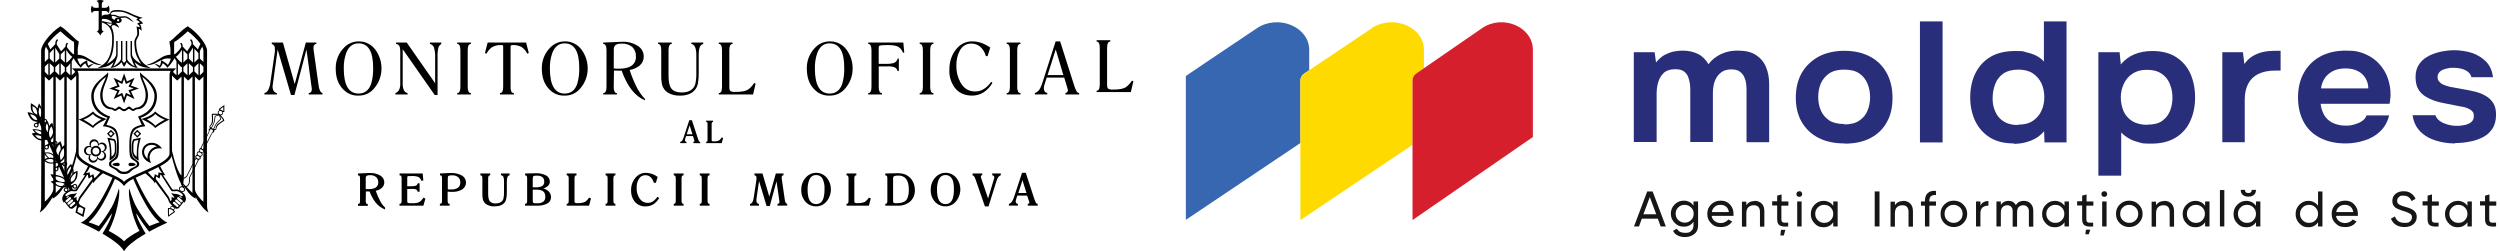 <svg width="398" height="40" viewBox="0 0 398 40" fill="none" xmlns="http://www.w3.org/2000/svg">
<path fill-rule="evenodd" clip-rule="evenodd" d="M15.956 0C15.704 0 15.483 0.065 15.354 0.167C15.559 0.227 15.707 0.418 15.707 0.65V1.239H15.126C14.899 1.239 14.71 1.091 14.649 0.886C14.549 1.016 14.485 1.24 14.485 1.495C14.485 1.751 14.549 1.975 14.649 2.105C14.709 1.898 14.897 1.747 15.126 1.747H15.707V4.579C15.707 4.802 15.57 4.986 15.379 5.054C15.656 5.093 15.894 5.47 15.96 5.676C16.025 5.47 16.264 5.093 16.541 5.054C16.348 4.987 16.208 4.803 16.208 4.579V1.747H16.789C17.017 1.747 17.205 1.895 17.266 2.101C17.366 1.97 17.43 1.747 17.43 1.491C17.43 1.235 17.366 1.012 17.266 0.882C17.207 1.089 17.018 1.239 16.789 1.239H16.208V0.65C16.208 0.419 16.354 0.228 16.557 0.167C16.428 0.065 16.208 0 15.956 0Z" fill="black"/>
<path fill-rule="evenodd" clip-rule="evenodd" d="M6.423 18.689L5.966 18.901L11.127 30.362H11.676L6.423 18.689ZM12.509 32.206L12.137 32.596L12.369 33.117L12.822 32.905L12.509 32.206Z" fill="black"/>
<path fill-rule="evenodd" clip-rule="evenodd" d="M12.326 32.413L13.594 33.114L13.285 34.545L12.017 33.844L12.326 32.413ZM12.508 32.818L13.294 33.253L13.103 34.14L12.316 33.705L12.508 32.818Z" fill="black"/>
<path fill-rule="evenodd" clip-rule="evenodd" d="M17.19 11.486C17.116 12.008 14.525 13.093 14.525 15.281C14.525 18.081 17.11 18.742 17.11 18.742L17.002 18.941L16.372 20.103C16.372 20.103 17.441 20.157 18.008 20.648C18.691 21.239 18.625 22.491 18.625 23.402C18.625 24.12 18.535 24.878 18.172 25.19C17.684 25.609 17.354 25.64 17.354 26.133C17.354 26.543 17.665 26.626 18.172 26.897C18.82 27.244 18.79 27.709 19.754 27.709C20.719 27.709 20.693 27.244 21.341 26.897C21.848 26.626 22.159 26.543 22.159 26.133C22.159 25.64 21.829 25.609 21.341 25.19C20.978 24.878 20.889 24.12 20.889 23.402C20.889 22.491 20.822 21.239 21.506 20.648C22.073 20.157 23.141 20.103 23.141 20.103L22.511 18.941L22.403 18.742C22.403 18.742 24.988 18.081 24.988 15.281C24.988 13.093 22.397 12.008 22.323 11.486C22.07 12.389 23.189 13.637 23.189 15.114C23.189 17.026 21.798 17.117 21.798 17.117C21.473 17.117 21.341 17.353 21.213 17.353C20.939 17.324 20.811 16.971 20.54 16.971C20.286 16.971 20.091 17.369 19.755 17.369C19.419 17.369 19.227 16.971 18.973 16.971C18.703 16.971 18.574 17.324 18.3 17.353C18.172 17.353 18.04 17.117 17.715 17.117C17.715 17.117 16.325 17.026 16.325 15.114C16.325 13.637 17.443 12.389 17.19 11.486ZM22.511 18.941C22.511 18.941 24.248 19.718 24.703 20.38C25.691 19.622 26.991 19.026 26.991 19.026C26.991 19.026 25.745 18.697 24.703 17.747C24.107 18.546 22.511 18.941 22.511 18.941ZM17.002 18.941C17.002 18.941 15.406 18.546 14.81 17.747C13.768 18.697 12.522 19.027 12.522 19.027C12.522 19.027 13.822 19.622 14.81 20.38C15.265 19.718 17.002 18.941 17.002 18.941ZM19.755 11.681L19.306 12.973L18.084 12.383L18.665 13.623L17.39 14.082L18.665 14.541L18.084 15.776L19.306 15.187L19.755 16.479L20.207 15.187L21.43 15.776L20.849 14.541L22.123 14.082L20.849 13.623L21.43 12.383L20.207 12.973L19.755 11.681ZM16.813 12.278C16.92 12.51 15.948 13.94 15.948 15.114C15.948 16.552 16.704 17.401 17.715 17.401C17.908 17.401 18.118 17.665 18.3 17.665C18.596 17.665 18.793 17.332 18.973 17.332C19.202 17.332 19.357 17.698 19.755 17.698C20.152 17.698 20.311 17.332 20.54 17.332C20.72 17.332 20.917 17.665 21.213 17.665C21.395 17.665 21.605 17.401 21.798 17.401C22.809 17.401 23.565 16.552 23.565 15.114C23.565 13.94 22.594 12.51 22.7 12.278C22.7 12.278 24.595 13.656 24.595 15.28C24.595 17.896 21.979 18.543 21.979 18.543L22.568 19.888C22.568 19.888 21.756 20.011 21.261 20.416C20.601 20.956 20.592 22.415 20.592 23.402C20.592 24.565 20.635 25.057 21.049 25.373C21.486 25.705 21.814 25.777 21.814 26.116C21.814 26.412 21.474 26.532 21.033 26.73C20.531 26.954 20.481 27.343 19.755 27.343C19.028 27.343 18.982 26.954 18.48 26.73C18.039 26.532 17.699 26.412 17.699 26.116C17.699 25.777 18.027 25.705 18.464 25.373C18.878 25.057 18.921 24.565 18.921 23.402C18.921 22.415 18.912 20.956 18.252 20.416C17.756 20.011 16.945 19.888 16.945 19.888L17.534 18.543C17.534 18.543 14.918 17.896 14.918 15.28C14.918 13.656 16.813 12.278 16.813 12.278ZM19.759 12.55L20.047 13.375L20.824 12.997L20.456 13.789L21.265 14.082L20.456 14.374L20.824 15.162L20.047 14.789L19.755 15.609L19.466 14.789L18.689 15.162L19.057 14.374L18.248 14.082L19.057 13.789L18.689 12.997L19.466 13.375L19.759 12.55ZM14.786 18.145C15.312 18.756 16.148 18.99 16.148 18.99C16.148 18.99 15.278 19.452 14.81 19.997V20.03C14.805 20.026 14.799 20.022 14.794 20.018C14.784 20.029 14.774 20.039 14.765 20.05V19.993C14.27 19.549 13.283 19.051 13.283 19.051C13.283 19.051 14.229 18.72 14.786 18.145ZM24.727 18.145C25.284 18.72 26.23 19.051 26.23 19.051C26.23 19.051 25.243 19.549 24.747 19.993C24.747 19.997 24.747 20.05 24.747 20.05C24.738 20.039 24.728 20.029 24.719 20.018C24.714 20.022 24.708 20.025 24.703 20.03C24.703 20.03 24.703 19.999 24.703 19.997C24.235 19.452 23.365 18.99 23.365 18.99C23.365 18.99 24.201 18.756 24.727 18.145ZM17.654 20.664L17.033 21.293L17.654 21.923L18.276 21.293L17.654 20.664ZM21.858 20.664L21.237 21.293L21.858 21.923L22.479 21.293L21.858 20.664ZM17.654 20.964L17.979 21.293L17.654 21.627L17.326 21.293L17.654 20.964ZM21.858 20.964L22.187 21.293L21.858 21.627L21.533 21.293L21.858 20.964ZM17.081 21.923C17.205 22.233 17.498 23.191 17.498 24.341C17.498 25.136 17.422 25.555 17.422 25.555C17.422 25.555 18.298 25.294 18.472 24.393C18.554 23.971 18.645 22.416 18.223 22.151L17.081 21.923ZM22.431 21.923L21.289 22.151C20.868 22.416 20.959 23.971 21.04 24.393C21.215 25.294 22.09 25.555 22.09 25.555C22.09 25.555 22.014 25.136 22.014 24.341C22.014 23.191 22.308 22.233 22.431 21.923ZM14.954 22.175C14.905 22.177 14.855 22.183 14.805 22.195C14.412 22.296 14.174 22.702 14.272 23.101C14.288 23.163 14.312 23.219 14.341 23.272C14.283 23.253 14.223 23.24 14.16 23.235C14.135 23.234 14.109 23.235 14.084 23.235C13.711 23.248 13.401 23.545 13.375 23.93C13.347 24.341 13.655 24.694 14.06 24.723C14.121 24.727 14.179 24.724 14.236 24.714C14.201 24.763 14.171 24.815 14.148 24.873C13.997 25.255 14.18 25.694 14.557 25.848C14.934 26.001 15.363 25.811 15.515 25.429C15.538 25.371 15.551 25.314 15.559 25.255C15.593 25.303 15.635 25.348 15.683 25.389C15.994 25.653 16.46 25.611 16.721 25.295C16.981 24.98 16.94 24.511 16.628 24.247C16.581 24.207 16.529 24.176 16.476 24.15C16.533 24.131 16.588 24.106 16.641 24.072C16.985 23.854 17.089 23.389 16.873 23.04C16.725 22.801 16.464 22.677 16.204 22.695C16.085 22.703 15.967 22.741 15.859 22.809C15.807 22.842 15.76 22.879 15.719 22.922C15.719 22.863 15.714 22.801 15.699 22.74C15.613 22.39 15.296 22.16 14.954 22.175ZM17.482 22.273L18.095 22.403C18.322 22.72 18.283 23.233 18.283 23.947C18.283 24.666 17.751 24.942 17.751 24.942C17.751 23.212 17.575 22.796 17.482 22.273ZM22.03 22.273C21.937 22.797 21.762 23.212 21.762 24.942C21.762 24.942 21.229 24.666 21.229 23.947C21.229 23.233 21.19 22.72 21.417 22.403L22.03 22.273ZM14.997 22.488C15.263 22.476 15.507 22.655 15.574 22.927C15.59 22.991 15.592 23.055 15.586 23.118C15.582 23.17 15.568 23.217 15.55 23.264C15.462 23.231 15.366 23.215 15.266 23.215C15.018 23.215 14.797 23.325 14.645 23.5C14.605 23.464 14.57 23.424 14.54 23.378C14.508 23.326 14.48 23.27 14.464 23.207C14.387 22.897 14.575 22.582 14.881 22.504C14.919 22.494 14.959 22.49 14.997 22.488ZM24.154 22.728C23.213 22.728 22.525 23.463 22.619 24.365C22.699 25.126 23.309 25.763 24.062 25.945C23.933 25.732 23.848 25.494 23.821 25.243C23.727 24.34 24.415 23.609 25.356 23.609C25.504 23.609 25.648 23.628 25.789 23.662C25.457 23.111 24.833 22.728 24.154 22.728ZM16.143 22.935C16.327 22.941 16.503 23.038 16.608 23.207C16.776 23.478 16.695 23.837 16.428 24.007C16.372 24.043 16.312 24.067 16.251 24.081C16.201 24.092 16.149 24.091 16.099 24.089C16.099 24.08 16.099 24.073 16.099 24.064C16.099 23.719 15.895 23.421 15.602 23.288C15.623 23.238 15.647 23.189 15.682 23.146C15.72 23.1 15.765 23.058 15.819 23.024C15.919 22.96 16.033 22.931 16.143 22.935ZM24.154 23.065C24.448 23.065 24.731 23.156 24.975 23.309C24.057 23.489 23.397 24.311 23.493 25.271C23.2 25.025 22.986 24.695 22.948 24.328C22.873 23.616 23.384 23.065 24.154 23.065ZM14.296 23.414C14.363 23.419 14.423 23.438 14.481 23.463C14.527 23.483 14.57 23.51 14.609 23.54C14.498 23.685 14.433 23.867 14.433 24.064C14.433 24.219 14.474 24.362 14.545 24.487C14.496 24.517 14.446 24.542 14.389 24.556C14.333 24.57 14.276 24.576 14.216 24.572C13.901 24.55 13.662 24.274 13.683 23.955C13.705 23.635 13.982 23.392 14.296 23.414ZM15.266 23.5C15.572 23.5 15.819 23.754 15.819 24.064C15.819 24.375 15.572 24.625 15.266 24.625C14.96 24.625 14.713 24.375 14.713 24.064C14.713 23.754 14.96 23.5 15.266 23.5ZM16.096 24.145C16.15 24.152 16.203 24.165 16.256 24.186C16.31 24.208 16.364 24.235 16.412 24.276C16.654 24.481 16.683 24.847 16.48 25.092C16.277 25.338 15.917 25.371 15.675 25.165C15.624 25.122 15.586 25.07 15.555 25.015C15.529 24.971 15.513 24.925 15.498 24.877C15.821 24.782 16.062 24.494 16.096 24.145ZM14.573 24.536C14.723 24.76 14.978 24.909 15.266 24.909C15.327 24.909 15.385 24.901 15.442 24.889C15.454 24.942 15.462 24.996 15.458 25.052C15.455 25.112 15.446 25.171 15.422 25.23C15.305 25.527 14.97 25.671 14.677 25.551C14.384 25.432 14.239 25.093 14.356 24.796C14.38 24.736 14.413 24.683 14.453 24.637C14.487 24.596 14.529 24.564 14.573 24.536ZM18.764 25.917C18.25 25.917 17.923 26.027 17.923 26.185C17.923 26.343 18.25 26.449 18.764 26.449C18.901 26.449 19.057 26.368 19.057 26.185C19.057 26.002 18.901 25.917 18.764 25.917ZM20.748 25.917C20.611 25.917 20.455 26.002 20.455 26.185C20.455 26.368 20.611 26.449 20.748 26.449C21.262 26.449 21.589 26.343 21.589 26.185C21.589 26.027 21.262 25.917 20.748 25.917Z" fill="black"/>
<path fill-rule="evenodd" clip-rule="evenodd" d="M35.715 16.698L34.826 17.357L34.926 17.572C34.926 17.572 34.763 17.629 34.69 17.775C34.616 17.922 34.738 18.129 34.738 18.129C34.738 18.129 33.892 18.054 33.76 18.141C33.64 18.219 33.81 18.813 33.732 19.315C33.622 20.014 33.35 19.956 33.339 20.091C33.328 20.223 33.443 20.428 33.443 20.428C33.443 20.428 33.285 20.479 33.251 20.546C33.197 20.654 33.289 20.854 33.223 20.985C32.855 21.717 32.312 22.797 31.953 23.512C31.902 23.612 31.768 23.65 31.7 23.784C31.638 23.908 31.688 24.089 31.688 24.089C31.688 24.089 31.45 24.103 31.367 24.268C31.28 24.442 31.331 24.678 31.331 24.678C31.331 24.678 31.181 24.698 31.107 24.845C31.028 25.002 31.162 25.084 31.127 25.154C30.644 26.114 30.076 27.246 29.729 27.937C29.601 28.191 29.154 28.241 28.895 28.757C28.643 29.258 29.003 29.627 29.003 29.627C29.003 29.627 28.63 29.661 28.53 29.859C28.429 30.06 28.509 30.365 28.779 30.505C29.048 30.644 29.343 30.531 29.444 30.33C29.543 30.133 29.344 29.806 29.344 29.806C29.344 29.806 29.85 29.88 30.101 29.379C30.36 28.863 30.142 28.471 30.27 28.217C30.616 27.527 31.185 26.395 31.668 25.434C31.703 25.365 31.845 25.425 31.924 25.267C31.998 25.12 31.924 24.987 31.924 24.987C31.924 24.987 32.145 24.89 32.233 24.715C32.316 24.551 32.189 24.345 32.189 24.345C32.189 24.345 32.363 24.282 32.425 24.158C32.493 24.024 32.443 23.892 32.493 23.793C32.853 23.078 33.396 21.997 33.764 21.265C33.83 21.134 34.042 21.089 34.096 20.981C34.13 20.914 34.076 20.753 34.076 20.753C34.076 20.753 34.31 20.73 34.409 20.644C34.51 20.555 34.304 20.365 34.798 19.864C35.152 19.504 35.723 19.293 35.715 19.149C35.707 18.989 35.15 18.34 35.15 18.34C35.15 18.34 35.385 18.32 35.459 18.174C35.532 18.027 35.483 17.857 35.483 17.857L35.715 17.816L35.715 16.698ZM27.352 32.792C27.238 32.803 27.167 32.872 27.144 32.918C27.109 32.987 27.103 33.083 27.144 33.166C27.144 33.166 26.864 33.077 26.767 33.125C26.677 33.17 26.767 34.511 26.767 34.511C26.767 34.511 27.886 33.795 27.869 33.694C27.851 33.587 27.617 33.405 27.617 33.405C27.707 33.391 27.778 33.333 27.813 33.263C27.85 33.19 27.855 32.98 27.601 32.849C27.506 32.799 27.421 32.785 27.352 32.792ZM35.55 17.028L35.029 17.402L35.294 17.54L35.558 17.674L35.55 17.028ZM35.045 17.649C34.951 17.656 34.867 17.707 34.825 17.792C34.757 17.927 34.823 18.1 34.973 18.178C35.123 18.255 35.298 18.207 35.366 18.072C35.434 17.937 35.368 17.764 35.218 17.686C35.161 17.657 35.102 17.645 35.045 17.649ZM34.064 18.271C33.985 18.272 33.928 18.275 33.915 18.283C33.86 18.32 33.935 18.803 33.919 19.214C33.904 19.601 33.782 19.71 33.715 19.843C33.653 19.966 33.431 20.112 33.431 20.112L33.615 20.299C33.615 20.299 33.735 20.109 33.923 19.734C34.146 19.291 34.139 18.489 34.204 18.446C34.261 18.409 34.725 18.291 34.725 18.291C34.725 18.291 34.299 18.268 34.064 18.271ZM34.873 18.381C34.873 18.381 34.385 18.476 34.316 18.543C34.249 18.609 34.279 19.279 34.019 19.795C33.805 20.222 33.699 20.38 33.699 20.38L33.831 20.449L33.963 20.514C33.963 20.514 34.025 20.34 34.24 19.913C34.499 19.397 35.052 19.023 35.065 18.929C35.079 18.833 34.873 18.381 34.873 18.381ZM35.029 18.446C35.029 18.446 35.206 18.898 35.209 18.966C35.214 19.044 34.571 19.51 34.348 19.953C34.159 20.329 34.08 20.538 34.08 20.538L34.336 20.579C34.336 20.579 34.318 20.312 34.38 20.189C34.447 20.056 34.465 19.893 34.765 19.652C35.083 19.398 35.514 19.175 35.51 19.108C35.507 19.046 35.029 18.446 35.029 18.446ZM33.579 20.575C33.498 20.584 33.439 20.636 33.406 20.701C33.358 20.798 33.384 20.927 32.998 21.696C32.828 22.033 32.76 22.169 32.577 22.533C32.391 22.904 32.12 23.439 32.12 23.439C32.12 23.439 32.028 23.61 32.2 23.699C32.372 23.788 32.449 23.61 32.449 23.61C32.449 23.61 32.719 23.074 32.905 22.704C33.089 22.34 33.157 22.2 33.326 21.863C33.712 21.094 33.831 21.041 33.879 20.945C33.931 20.84 33.919 20.7 33.747 20.611C33.682 20.578 33.627 20.57 33.579 20.575ZM31.916 23.78C31.851 23.786 31.799 23.814 31.776 23.862C31.728 23.957 31.81 24.097 31.96 24.175C32.11 24.252 32.273 24.237 32.321 24.142C32.368 24.047 32.282 23.907 32.132 23.829C32.057 23.79 31.981 23.775 31.916 23.78ZM31.691 24.248C31.584 24.242 31.49 24.28 31.451 24.357C31.389 24.481 31.486 24.657 31.667 24.752C31.849 24.845 32.046 24.822 32.108 24.699C32.17 24.575 32.073 24.398 31.892 24.305C31.823 24.269 31.756 24.251 31.691 24.248ZM31.387 24.829C31.322 24.834 31.27 24.862 31.247 24.91C31.199 25.005 31.281 25.145 31.431 25.223C31.581 25.3 31.744 25.285 31.792 25.19C31.839 25.095 31.757 24.955 31.607 24.878C31.532 24.839 31.452 24.823 31.387 24.829ZM31.255 25.328C31.16 25.341 31.114 25.438 31.114 25.438C31.114 25.438 30.14 27.383 29.796 28.067C29.686 28.285 29.224 28.422 29.043 28.782C28.86 29.145 28.989 29.484 29.227 29.607C29.465 29.73 29.814 29.64 29.996 29.278C30.177 28.917 30.015 28.456 30.125 28.238C30.468 27.553 31.443 25.609 31.443 25.609C31.443 25.609 31.539 25.438 31.367 25.349C31.324 25.327 31.286 25.324 31.255 25.328ZM28.902 29.806C28.793 29.809 28.695 29.861 28.65 29.952C28.577 30.097 28.66 30.291 28.838 30.383C29.016 30.475 29.222 30.43 29.295 30.285C29.368 30.14 29.28 29.946 29.103 29.855C29.036 29.82 28.968 29.804 28.902 29.806ZM27.352 32.922C27.296 32.924 27.25 32.942 27.232 32.979C27.194 33.053 27.271 33.17 27.404 33.239C27.536 33.307 27.675 33.301 27.712 33.227C27.75 33.153 27.672 33.035 27.54 32.967C27.474 32.933 27.407 32.92 27.352 32.922ZM26.895 33.288V34.247L27.664 33.686C27.664 33.686 27.56 33.499 27.332 33.381C27.103 33.263 26.895 33.288 26.895 33.288Z" fill="black"/>
<path fill-rule="evenodd" clip-rule="evenodd" d="M4.932 16.425C4.932 16.425 4.798 17.207 5.026 17.657C5.229 18.059 5.359 18.147 5.359 18.147C4.971 17.888 4.385 17.865 4.385 17.865C4.385 17.865 4.593 18.716 5.092 19.105C5.591 19.493 6.36 19.402 6.36 19.402C6.36 19.402 6.865 18.719 6.83 17.984C6.795 17.249 6.219 16.461 6.219 16.461C6.219 16.461 5.992 16.938 5.972 17.295C5.825 16.927 4.932 16.425 4.932 16.425ZM5.159 16.901C5.159 16.901 5.139 17.472 5.325 17.796C5.512 18.12 5.928 18.25 5.928 18.25C5.928 18.25 5.948 17.678 5.762 17.354C5.575 17.03 5.159 16.901 5.159 16.901ZM4.769 18.193C4.769 18.193 5.259 18.222 5.541 18.442C5.824 18.662 5.933 19.119 5.933 19.119C5.933 19.119 5.609 19.153 5.326 18.933C5.044 18.713 4.769 18.193 4.769 18.193ZM6.305 17.04C6.305 17.04 6.143 17.419 6.161 17.826C6.18 18.235 6.415 18.695 6.415 18.695C6.415 18.695 6.627 18.204 6.609 17.796C6.59 17.388 6.362 17.155 6.305 17.04Z" fill="black"/>
<path fill-rule="evenodd" clip-rule="evenodd" d="M5.166 20.573C5.166 20.573 5.904 20.495 6.579 20.778C7.144 21.016 7.317 21.447 7.317 21.447L7.595 22.203C7.595 22.203 6.792 22.508 6.157 22.275C5.522 22.041 5.056 21.268 5.056 21.268C5.056 21.268 5.499 21.098 5.668 21.162C5.422 21.052 5.166 20.573 5.166 20.573ZM5.481 20.718C5.481 20.718 5.721 21.059 6.092 21.244C6.462 21.43 7.013 21.437 7.013 21.437C7.013 21.437 6.738 21.075 6.368 20.889C5.998 20.704 5.481 20.718 5.481 20.718ZM5.6 21.509C5.6 21.509 5.777 21.86 6.1 22.011C6.423 22.161 7.084 22.149 7.084 22.149C7.084 22.149 6.831 21.821 6.508 21.67C6.184 21.52 5.6 21.509 5.6 21.509Z" fill="black"/>
<path fill-rule="evenodd" clip-rule="evenodd" d="M7.488 19.171C7.488 19.171 7.811 19.592 7.821 20.077C7.908 19.819 8.312 19.534 8.312 19.534C8.312 19.534 8.728 20.555 8.636 21.279C8.545 22.003 7.947 22.432 7.947 22.432L7.201 20.996C7.201 20.996 6.958 20.407 7.029 19.951C7.101 19.495 7.488 19.171 7.488 19.171ZM7.461 19.638C7.461 19.638 7.266 19.965 7.285 20.326C7.304 20.686 7.538 21.081 7.538 21.081C7.538 21.081 7.702 20.629 7.683 20.268C7.664 19.907 7.461 19.638 7.461 19.638ZM8.18 20.101C8.18 20.101 7.846 20.555 7.798 21.023C7.75 21.49 7.988 21.971 7.988 21.971C7.988 21.971 8.392 21.56 8.44 21.092C8.488 20.625 8.18 20.101 8.18 20.101Z" fill="black"/>
<path fill-rule="evenodd" clip-rule="evenodd" d="M9.374 25.851C9.374 25.851 8.692 26.085 8.029 26.045C7.397 26.006 6.872 25.468 6.872 25.468C6.872 25.468 7.396 25.109 7.654 25.157C7.37 25.052 6.958 24.33 6.958 24.33C6.958 24.33 7.543 24.15 8.062 24.349C8.582 24.547 9.035 25.124 9.035 25.124L9.374 25.851ZM7.259 24.418C7.259 24.418 7.299 24.586 7.439 24.764C7.578 24.943 7.817 25.132 7.817 25.132C7.817 25.132 8.048 25.057 8.335 25.12C8.622 25.183 9.003 25.442 9.003 25.442C9.003 25.442 8.593 24.82 8.166 24.579C7.74 24.337 7.259 24.418 7.259 24.418ZM7.217 25.486C7.217 25.486 7.748 25.256 8.186 25.315C8.624 25.374 9.019 25.725 9.019 25.725C9.019 25.725 8.427 25.933 7.989 25.874C7.551 25.814 7.217 25.486 7.217 25.486Z" fill="black"/>
<path fill-rule="evenodd" clip-rule="evenodd" d="M9.609 22.471C9.609 22.471 9.951 23.187 9.87 23.436C9.976 23.271 10.376 23.012 10.376 23.012C10.376 23.012 10.619 24.173 10.387 24.89C10.155 25.607 9.45 25.879 9.45 25.879L8.671 24.345C8.671 24.345 8.555 23.776 8.798 23.326C9.041 22.876 9.609 22.471 9.609 22.471ZM9.464 22.98C9.464 22.98 8.994 23.485 8.955 23.923C8.915 24.361 9.336 24.77 9.336 24.77C9.336 24.77 9.315 24.489 9.388 24.304C9.46 24.119 9.614 23.921 9.614 23.921C9.614 23.921 9.68 23.695 9.655 23.515C9.619 23.262 9.464 22.98 9.464 22.98ZM10.139 23.564C10.139 23.564 9.696 24.019 9.579 24.506C9.461 24.993 9.67 25.512 9.67 25.512C9.67 25.512 10.073 25.19 10.19 24.703C10.308 24.216 10.139 23.564 10.139 23.564Z" fill="black"/>
<path fill-rule="evenodd" clip-rule="evenodd" d="M11.303 26.096C11.303 26.096 10.703 26.617 10.539 27.22C10.374 27.824 10.646 28.51 10.646 28.51L11.15 29.464C11.15 29.464 11.849 29.087 12.146 28.522C12.444 27.958 12.335 27.197 12.335 27.197C12.335 27.197 11.781 27.406 11.711 27.499C11.828 26.873 11.303 26.096 11.303 26.096ZM11.249 26.5C11.249 26.5 11.449 26.925 11.5 27.28C11.551 27.636 11.504 27.759 11.504 27.759C11.504 27.759 11.296 27.965 11.203 28.087C11.084 28.244 11.066 28.53 11.066 28.53C11.066 28.53 10.649 27.901 10.714 27.442C10.778 26.983 11.249 26.5 11.249 26.5ZM12.127 27.483C12.127 27.483 11.593 27.84 11.382 28.206C11.17 28.573 11.28 28.948 11.28 28.948C11.28 28.948 11.66 28.915 11.872 28.548C12.084 28.181 12.127 27.483 12.127 27.483Z" fill="black"/>
<path fill-rule="evenodd" clip-rule="evenodd" d="M8.026 27.727C8.026 27.727 8.461 28.637 8.791 28.762C8.62 28.715 8.065 28.921 8.065 28.921C8.065 28.921 9.044 29.807 9.873 29.865C10.577 29.914 10.919 29.558 10.919 29.558L10.778 28.802C10.778 28.802 10.347 28.275 9.658 28.032C8.962 27.786 8.026 27.727 8.026 27.727ZM8.621 28.992C8.621 28.992 9.39 28.971 9.86 29.088C10.33 29.205 10.501 29.46 10.501 29.46C10.501 29.46 9.973 29.711 9.502 29.594C9.032 29.477 8.621 28.992 8.621 28.992ZM8.491 28.067C8.491 28.067 8.838 28.613 9.286 28.811C9.905 29.083 10.62 28.951 10.62 28.951C10.62 28.951 10.231 28.468 9.696 28.254C9.161 28.041 8.491 28.067 8.491 28.067Z" fill="black"/>
<path fill-rule="evenodd" clip-rule="evenodd" d="M10.959 29.526L10.98 29.806C11.44 29.811 11.508 29.765 11.626 29.911C11.705 30.009 11.892 30.095 12.079 30.008C12.267 29.921 12.351 29.692 12.265 29.502C12.18 29.311 12.005 29.27 11.837 29.304C11.734 29.324 11.666 29.408 11.578 29.454C11.412 29.541 10.959 29.526 10.959 29.526ZM12.11 29.575C12.157 29.679 12.111 29.802 12.009 29.849C11.907 29.896 11.786 29.851 11.739 29.747C11.692 29.643 11.737 29.52 11.839 29.472C11.942 29.425 12.063 29.471 12.11 29.575C12.11 29.576 12.111 29.577 12.111 29.578L12.11 29.575Z" fill="black"/>
<path fill-rule="evenodd" clip-rule="evenodd" d="M10.919 29.311L11.143 29.477C10.903 29.875 10.828 29.91 10.889 30.089C10.929 30.208 10.902 30.414 10.729 30.53C10.557 30.645 10.321 30.596 10.207 30.422C10.094 30.247 10.151 30.075 10.269 29.948C10.341 29.87 10.446 29.856 10.531 29.805C10.693 29.708 10.919 29.311 10.919 29.311ZM10.351 30.327C10.413 30.422 10.54 30.449 10.634 30.386C10.728 30.323 10.753 30.194 10.691 30.099C10.63 30.004 10.502 29.977 10.409 30.04C10.315 30.103 10.289 30.232 10.351 30.327Z" fill="black"/>
<path fill-rule="evenodd" clip-rule="evenodd" d="M9.362 25.978L9.382 26.259C9.842 26.263 9.911 26.216 10.028 26.363C10.107 26.461 10.294 26.547 10.482 26.46C10.669 26.373 10.754 26.144 10.668 25.954C10.582 25.763 10.408 25.722 10.239 25.756C10.136 25.776 10.068 25.86 9.981 25.906C9.814 25.993 9.362 25.978 9.362 25.978ZM10.512 26.026C10.559 26.13 10.514 26.253 10.412 26.301C10.31 26.348 10.188 26.302 10.142 26.198C10.141 26.198 10.141 26.196 10.14 26.195C10.141 26.198 10.142 26.198 10.142 26.198C10.095 26.095 10.14 25.971 10.242 25.924C10.344 25.877 10.466 25.923 10.512 26.026Z" fill="black"/>
<path fill-rule="evenodd" clip-rule="evenodd" d="M9.455 26.077L9.651 26.277C9.353 26.632 9.273 26.654 9.305 26.841C9.327 26.965 9.268 27.164 9.08 27.251C8.893 27.338 8.667 27.253 8.581 27.062C8.496 26.872 8.579 26.711 8.714 26.604C8.797 26.539 8.904 26.541 8.996 26.504C9.17 26.434 9.455 26.077 9.455 26.077ZM8.737 26.991C8.784 27.095 8.906 27.141 9.008 27.094C9.11 27.046 9.155 26.923 9.109 26.82C9.108 26.819 9.108 26.817 9.107 26.817C9.109 26.819 9.109 26.82 9.109 26.82C9.062 26.716 8.94 26.669 8.838 26.717C8.736 26.764 8.691 26.888 8.737 26.991C8.738 26.992 8.738 26.993 8.739 26.994L8.737 26.991Z" fill="black"/>
<path fill-rule="evenodd" clip-rule="evenodd" d="M7.813 22.657L7.834 22.938C8.294 22.942 8.362 22.896 8.48 23.043C8.559 23.141 8.746 23.226 8.934 23.139C9.121 23.052 9.206 22.824 9.12 22.633C9.034 22.443 8.859 22.401 8.691 22.435C8.588 22.456 8.52 22.539 8.432 22.585C8.266 22.672 7.813 22.657 7.813 22.657ZM8.964 22.706C9.011 22.809 8.966 22.933 8.864 22.98C8.761 23.027 8.64 22.981 8.593 22.878C8.593 22.877 8.592 22.876 8.592 22.875C8.593 22.877 8.593 22.878 8.593 22.878C8.547 22.774 8.592 22.651 8.694 22.603C8.796 22.556 8.918 22.602 8.964 22.706C8.965 22.706 8.965 22.708 8.966 22.708L8.964 22.706Z" fill="black"/>
<path fill-rule="evenodd" clip-rule="evenodd" d="M7.941 22.598L8.137 22.797C7.838 23.153 7.759 23.175 7.791 23.361C7.813 23.485 7.754 23.685 7.566 23.771C7.379 23.858 7.153 23.773 7.067 23.583C6.982 23.392 7.065 23.231 7.2 23.125C7.283 23.059 7.39 23.062 7.482 23.025C7.656 22.954 7.941 22.598 7.941 22.598ZM7.224 23.512C7.27 23.615 7.392 23.661 7.494 23.614C7.596 23.567 7.642 23.444 7.595 23.34C7.594 23.339 7.594 23.338 7.593 23.337L7.595 23.34C7.548 23.236 7.426 23.19 7.324 23.237C7.222 23.285 7.177 23.408 7.224 23.512Z" fill="black"/>
<path fill-rule="evenodd" clip-rule="evenodd" d="M6.164 19.151L6.185 19.431C6.645 19.435 6.713 19.389 6.831 19.536C6.91 19.634 7.097 19.719 7.284 19.633C7.472 19.545 7.556 19.317 7.471 19.126C7.385 18.936 7.21 18.895 7.042 18.928C6.939 18.949 6.871 19.032 6.783 19.078C6.617 19.166 6.164 19.151 6.164 19.151ZM7.315 19.2C7.362 19.304 7.317 19.427 7.214 19.474C7.112 19.521 6.991 19.475 6.944 19.372C6.897 19.268 6.943 19.145 7.045 19.097C7.147 19.05 7.268 19.096 7.315 19.2Z" fill="black"/>
<path fill-rule="evenodd" clip-rule="evenodd" d="M6.292 19.091L6.487 19.291C6.189 19.646 6.11 19.668 6.142 19.855C6.164 19.979 6.105 20.178 5.917 20.265C5.729 20.352 5.504 20.267 5.418 20.076C5.332 19.886 5.416 19.725 5.551 19.618C5.634 19.553 5.741 19.555 5.832 19.518C6.007 19.448 6.292 19.091 6.292 19.091ZM5.574 20.005C5.621 20.109 5.743 20.155 5.845 20.108C5.947 20.06 5.992 19.937 5.946 19.834C5.899 19.73 5.777 19.684 5.675 19.731C5.573 19.778 5.528 19.902 5.574 20.005Z" fill="black"/>
<path fill-rule="evenodd" clip-rule="evenodd" d="M16.037 2.972C16.037 2.972 16.227 2.608 16.705 2.608C16.905 2.608 17.566 2.594 17.566 2.594C17.654 2.826 18.055 3.213 18.055 3.616C18.055 3.616 17.648 2.872 16.511 2.872C16.225 2.872 16.037 2.972 16.037 2.972ZM17.502 3.074C17.502 3.074 17.222 2.983 17.222 2.888C17.222 2.766 17.358 2.766 17.439 2.861C17.495 2.926 17.502 3.074 17.502 3.074Z" fill="black"/>
<path fill-rule="evenodd" clip-rule="evenodd" d="M18.697 1.597C18.417 1.597 18.005 1.605 17.763 1.768C17.542 1.916 17.56 2.11 17.483 2.178C17.3 2.338 16.988 2.332 16.838 2.332C15.864 2.332 15.828 3.389 15.828 3.389C15.828 3.389 16.077 3.007 16.517 3.007C17.249 3.007 17.803 3.411 17.803 3.563C17.803 3.625 17.728 3.636 17.723 3.636C17.245 3.636 16.523 3.357 16.14 3.344V3.498C16.145 3.502 16.149 3.506 16.156 3.51C16.151 3.509 16.146 3.507 16.14 3.506V3.535C16.996 3.837 17.863 4.264 17.863 6.147C17.863 7.333 17.723 8.543 17.138 9.495C16.931 9.832 16.636 10.121 16.28 10.377C16.122 10.328 15.379 10.094 14.858 9.8C13.94 9.281 13.464 8.766 12.374 8.715V7.874C12.374 7.425 12.534 7.02 12.534 6.59C12.074 6.465 10.798 4.883 9.621 4.181C7.888 5.318 6.547 7.186 6.547 8.045C6.547 8.045 6.599 26.498 6.547 32.926C6.547 33.296 6.327 33.82 6.327 33.82C6.959 33.548 8.118 31.94 8.362 31.329V31.622C9.317 31.18 10.017 30.02 10.33 29.42C10.335 29.506 10.35 29.724 10.35 29.724C11.203 28.966 12.29 24.483 12.29 24.483L12.233 23.541C12.233 23.541 11.482 27.201 10.627 27.953V12.193L11.304 12.831L12.33 11.86V11.12L11.42 11.982V9.751C11.557 9.541 11.648 9.384 11.716 9.26C11.864 9.52 12.339 10.317 12.899 10.807C12.991 10.428 13.596 10.068 13.596 10.068C13.596 10.068 13.813 10.664 14.145 10.811C14.261 10.603 14.958 10.141 14.958 10.141C14.958 10.141 14.362 10.233 14.121 10.462C13.913 10.415 13.86 9.584 13.86 9.584C13.86 9.584 12.983 10.018 12.831 10.328C12.663 10.282 12.403 9.615 12.301 9.341C12.454 9.324 12.671 9.304 12.955 9.304C13.205 9.304 13.525 9.424 13.86 9.584C14.229 9.76 14.614 9.983 14.958 10.141C15.399 10.343 16.066 10.384 16.261 10.393C16.038 10.552 15.793 10.697 15.527 10.832C15.527 10.832 16.577 10.822 17.314 10.45C17.578 10.278 17.851 10.107 18.084 9.905C17.983 10.191 17.825 10.527 17.579 10.815C18.662 10.723 19.201 10.095 19.354 9.885C19.426 10.073 19.554 10.376 19.755 10.637C19.956 10.376 20.088 10.074 20.16 9.885C20.313 10.095 20.852 10.723 21.935 10.815C21.689 10.527 21.531 10.191 21.43 9.905C21.663 10.107 21.936 10.278 22.199 10.45C22.937 10.822 23.986 10.832 23.986 10.832C23.721 10.697 23.472 10.551 23.249 10.393C23.436 10.386 24.111 10.345 24.556 10.141C24.9 9.983 25.285 9.76 25.653 9.584C25.989 9.424 26.309 9.304 26.559 9.304C26.843 9.304 27.059 9.324 27.212 9.341C27.111 9.615 26.851 10.282 26.683 10.328C26.531 10.018 25.653 9.584 25.653 9.584C25.653 9.584 25.6 10.415 25.393 10.462C25.151 10.233 24.556 10.141 24.556 10.141C24.556 10.141 25.252 10.603 25.369 10.811C25.701 10.664 25.914 10.068 25.914 10.068C25.914 10.068 26.523 10.428 26.615 10.807C27.174 10.317 27.65 9.52 27.797 9.26C27.868 9.388 27.963 9.551 28.094 9.751V11.982L27.184 11.12V11.86L28.21 12.831L28.887 12.193V27.953C28.031 27.201 27.28 23.541 27.28 23.541L27.224 24.483C27.224 24.483 28.311 28.966 29.164 29.724C29.164 29.724 29.178 29.506 29.184 29.42C29.497 30.02 30.196 31.18 31.151 31.622V31.329C31.395 31.941 32.554 33.549 33.187 33.82C33.187 33.82 32.966 33.296 32.966 32.926C32.914 26.497 32.966 8.045 32.966 8.045C32.966 7.186 31.625 5.318 29.893 4.181C28.716 4.883 27.439 6.465 26.98 6.59C26.98 7.02 27.14 7.425 27.14 7.874V8.711C26.052 8.763 25.573 9.282 24.655 9.8C24.131 10.096 23.38 10.331 23.229 10.377C22.874 10.121 22.583 9.832 22.376 9.495C21.877 8.684 21.666 7.688 21.666 6.676C21.666 6.248 22.139 5.766 22.139 5.42C22.139 4.897 22.091 4.583 22.091 4.583C22.259 4.606 22.552 4.908 22.552 4.908C22.552 4.908 22.542 4.04 22.271 3.888C22.271 3.888 22.381 3.774 22.776 3.762C22.665 3.477 22.115 3.129 22.115 3.129C22.143 3.079 22.193 3.036 22.259 2.999C22.398 2.921 22.592 2.87 22.74 2.84C22.582 2.807 22.399 2.756 22.199 2.69C21.742 2.539 21.204 2.317 20.701 2.072C19.782 1.626 19.083 1.597 18.697 1.597ZM18.717 1.853C18.802 1.854 18.881 1.857 18.949 1.857C19.846 1.857 20.477 2.271 21.326 2.653C21.548 2.753 21.752 2.834 21.935 2.897C21.82 2.999 21.732 3.103 21.706 3.189C21.706 3.189 22.087 3.261 22.259 3.584C22.259 3.584 21.898 3.625 21.838 3.84C22.041 3.855 22.242 4.114 22.243 4.364L21.73 4.201C21.73 4.201 21.854 4.785 21.854 5.42C21.854 5.744 21.394 6.126 21.394 6.676C21.394 8.4 21.822 9.063 22.127 9.597C22.246 9.805 22.343 10.045 22.544 10.226C21.666 9.752 21.013 9.16 21.013 8.609V6.525H20.785V8.609C20.785 9.009 20.881 9.194 20.881 9.194C21.019 9.636 21.297 10.318 21.47 10.592C20.662 10.149 20.252 9.595 20.252 9.39V6.525H20.023V9.43L20.067 9.629C19.969 9.778 19.842 9.955 19.755 10.015C19.668 9.955 19.544 9.778 19.446 9.629L19.49 9.43V6.525H19.262V9.39C19.262 9.595 18.851 10.149 18.044 10.592C18.216 10.318 18.495 9.636 18.633 9.194C18.633 9.194 18.729 9.009 18.729 8.609V6.525H18.5V8.609C18.5 9.159 17.85 9.753 16.974 10.226C17.172 10.045 17.268 9.804 17.386 9.597C17.72 9.014 18.132 8.273 18.132 6.164C18.132 5.372 18.016 4.834 17.815 4.457C17.754 4.333 17.672 4.002 18.14 4.002C18.382 4.002 18.937 4.437 18.937 4.437C18.937 4.437 18.914 4.09 18.633 3.892C18.586 3.86 18.508 3.756 18.508 3.661C18.508 3.589 18.63 3.412 18.725 3.368C18.79 3.338 17.771 3.158 17.771 2.69C17.771 2.592 17.831 2.527 18.043 2.527C18.321 2.527 18.772 2.864 19.174 2.864C19.47 2.864 19.587 2.791 19.891 2.791C20.262 2.791 21.036 3.504 21.301 3.478C21.005 3.289 20.527 2.576 19.803 2.576C19.551 2.576 19.324 2.633 19.089 2.633C18.789 2.633 18.493 2.352 18.168 2.352C17.95 2.352 17.707 2.365 17.671 2.308C17.608 2.208 17.665 2.15 17.723 2.068C17.833 1.913 18.143 1.868 18.448 1.857C18.54 1.854 18.632 1.852 18.717 1.853ZM9.621 4.981V4.985C9.621 4.985 11.231 6.481 11.773 6.671L11.793 7.175V8.658C11.4 8.521 10.906 7.867 10.667 7.52V7.317C10.667 7.126 10.778 6.987 10.859 6.911L10.623 6.826C10.533 6.93 10.434 7.085 10.434 7.285V7.403L10.358 7.484L10.318 7.529L9.729 8.17L9.036 7.106V6.846C9.036 6.671 9.169 6.475 9.28 6.342L9.048 6.257C8.931 6.411 8.807 6.619 8.807 6.814V7.025C8.644 7.196 8.01 7.858 8.01 7.858L7.605 6.976C8.091 6.294 8.879 5.53 9.621 4.981ZM29.893 4.981C30.634 5.529 31.422 6.295 31.909 6.976C31.822 7.164 31.504 7.858 31.504 7.858C31.504 7.858 30.869 7.196 30.706 7.025V6.814C30.706 6.619 30.583 6.411 30.466 6.257L30.233 6.342C30.345 6.475 30.478 6.671 30.478 6.846V7.106L29.785 8.17L29.196 7.529L29.156 7.484L29.079 7.403V7.285C29.079 7.085 28.981 6.93 28.891 6.826L28.655 6.911C28.736 6.987 28.847 7.126 28.847 7.317V7.521C28.608 7.867 28.114 8.521 27.721 8.658V7.175L27.741 6.671C28.283 6.481 29.893 4.985 29.893 4.985L29.893 4.981ZM7.324 7.431L7.693 8.11V9.333L7.132 9.861V8.045C7.132 7.871 7.204 7.661 7.324 7.431ZM32.189 7.431C32.309 7.661 32.381 7.871 32.381 8.045V9.861L31.82 9.333V8.11L32.189 7.431ZM8.795 7.586L9.44 8.581V9.337L8.795 9.95V7.586ZM30.718 7.586V9.95L30.073 9.337V8.581L30.718 7.586ZM8.566 7.764V9.946L7.921 9.337V8.451L8.566 7.764ZM30.946 7.764L31.591 8.451V9.337L30.946 9.946V7.764ZM10.545 7.923C10.643 8.087 11.088 8.818 11.511 9.028C11.361 9.242 10.969 9.768 10.545 9.999V7.923ZM28.966 7.923V9.999C28.543 9.768 28.151 9.242 28 9.028C28.424 8.818 28.869 8.087 28.966 7.923ZM10.317 8.028V9.946L9.672 9.337V8.658L10.317 8.028ZM29.195 8.028L29.84 8.658V9.337L29.195 9.946V8.028ZM7.693 10.072V11.986L7.132 11.453V10.604L7.693 10.072ZM31.82 10.072L32.381 10.604V11.453L31.82 11.986V10.072ZM7.921 10.076L8.29 10.425L8.566 10.685V11.372L8.29 11.632L7.921 11.981V10.076ZM9.44 10.076V11.982L9.071 11.632L8.795 11.368V10.69L9.071 10.425L9.44 10.076ZM9.672 10.076L10.318 10.69V11.368L10.037 11.636L9.672 11.982V10.076ZM11.191 10.076V11.986L10.822 11.636L10.546 11.372V10.734C10.768 10.597 10.992 10.344 11.191 10.076ZM28.322 10.076C28.521 10.343 28.745 10.597 28.967 10.734V11.372L28.691 11.636L28.322 11.986V10.076ZM29.841 10.076V11.982L29.476 11.636L29.196 11.368V10.69L29.841 10.076ZM30.073 10.076L30.442 10.425L30.718 10.69V11.368L30.442 11.632L30.073 11.982V10.076ZM31.592 10.076V11.982L31.223 11.632L30.947 11.372V10.686L31.223 10.426L31.592 10.076ZM8.875 12.185L9.557 12.831L10.238 12.189V27.953C10.238 27.953 10.285 28.735 10.318 29.245C10.015 29.555 8.875 30.724 8.875 30.724V12.185ZM30.639 12.185V30.724C30.639 30.724 29.499 29.555 29.196 29.245C29.229 28.735 29.276 27.953 29.276 27.953V12.189L29.957 12.831L30.639 12.185ZM8.487 12.189V30.135C8.487 30.641 7.574 31.823 7.133 32.093V12.193L7.806 12.831L8.487 12.189ZM31.027 12.189L31.708 12.831L32.382 12.193V32.093C31.94 31.823 31.027 30.641 31.027 30.134V12.189ZM14.101 26.287C14.101 26.287 13.446 27.635 13.191 27.876C13.191 27.876 13.362 27.898 13.556 27.896C13.437 28.07 12.527 29.398 12.242 29.899C11.975 30.368 11.786 30.159 11.376 30.159C11.036 30.159 10.264 30.709 10.138 30.931C10.005 31.165 9.905 31.449 9.905 31.683C9.905 31.94 10.174 32.292 10.174 32.292C10.203 32.169 10.254 32.126 10.254 32.126C10.254 32.126 10.959 33.017 11.063 33.133C11.144 33.224 11.505 33.283 11.633 33.166C11.951 32.873 12.259 32.667 12.542 32.244C12.688 32.025 12.699 31.775 12.867 31.541C13.427 30.757 14.543 29.255 14.798 28.912C14.815 29.008 14.83 29.087 14.846 29.184C15.135 28.592 16.525 27.462 16.525 27.462L16.14 27.206C16.14 27.206 15.302 28.196 15.03 28.38C15.03 28.38 14.914 27.887 14.846 27.713C14.846 27.713 14.525 27.96 14.349 27.965C14.349 27.965 14.297 27.631 14.257 27.413C14.036 27.562 13.668 27.531 13.668 27.531C13.991 27.375 14.373 26.425 14.373 26.425L14.101 26.287ZM25.413 26.287L25.14 26.425C25.14 26.425 25.522 27.375 25.845 27.531C25.845 27.531 25.477 27.562 25.256 27.413C25.217 27.631 25.164 27.965 25.164 27.965C24.988 27.96 24.667 27.713 24.667 27.713C24.599 27.887 24.483 28.38 24.483 28.38C24.211 28.196 23.373 27.206 23.373 27.206L22.988 27.462C22.988 27.462 24.378 28.592 24.667 29.184C24.684 29.087 24.698 29.008 24.715 28.912C24.971 29.255 26.086 30.757 26.647 31.541C26.814 31.775 26.825 32.025 26.971 32.244C27.255 32.667 27.563 32.873 27.881 33.166C28.008 33.283 28.369 33.224 28.45 33.133C28.554 33.017 29.259 32.126 29.259 32.126C29.259 32.126 29.311 32.169 29.34 32.292C29.34 32.292 29.608 31.94 29.608 31.683C29.608 31.449 29.509 31.165 29.376 30.931C29.249 30.709 28.478 30.159 28.137 30.159C27.727 30.159 27.539 30.368 27.272 29.899C26.987 29.398 26.077 28.07 25.958 27.896C26.151 27.898 26.322 27.876 26.322 27.876C26.067 27.635 25.413 26.287 25.413 26.287ZM14.008 27.807C14.008 27.807 14.003 28.264 14.144 28.425L14.641 28.079C14.641 28.079 14.674 28.246 14.717 28.473C14.505 28.768 13.283 30.459 12.678 31.285C12.527 31.49 12.401 32.012 12.401 32.012C12.401 32.012 12.181 31.906 12.181 31.715C12.181 31.528 12.205 31.305 12.205 31.305C12.205 31.305 12.04 31.496 11.756 31.496C11.756 31.266 12.195 31.016 12.213 30.688C11.878 30.939 11.587 30.81 11.199 30.931C10.777 31.063 10.659 31.243 10.53 31.236C10.454 31.232 10.385 31.099 10.414 31.017C10.464 30.875 10.986 30.482 11.351 30.411C11.439 30.394 12.126 30.563 12.265 30.346C12.836 29.453 13.762 28.004 13.852 27.864C13.911 27.85 13.965 27.834 14.008 27.807ZM25.505 27.807C25.548 27.834 25.602 27.85 25.661 27.864C25.75 28.003 26.677 29.453 27.248 30.346C27.386 30.563 28.074 30.394 28.161 30.411C28.527 30.482 29.049 30.875 29.099 31.017C29.128 31.099 29.059 31.232 28.983 31.236C28.854 31.243 28.736 31.063 28.314 30.931C27.926 30.81 27.635 30.939 27.3 30.688C27.317 31.015 27.757 31.266 27.757 31.496C27.472 31.496 27.308 31.305 27.308 31.305C27.308 31.305 27.332 31.528 27.332 31.715C27.332 31.906 27.112 32.012 27.112 32.012C27.112 32.012 26.985 31.49 26.835 31.285C26.23 30.459 25.008 28.768 24.796 28.473C24.838 28.246 24.872 28.079 24.872 28.079L25.368 28.424C25.51 28.263 25.505 27.807 25.505 27.807ZM17.979 28.14C17.979 28.14 15.264 34.468 12.854 35.441C12.854 35.441 13.903 35.893 15.191 36.571C15.378 36.67 15.572 36.776 15.767 36.884C15.93 36.686 16.1 36.466 16.268 36.238C17.038 35.193 17.791 33.983 17.791 33.983C17.843 34.297 17.437 35.268 16.749 36.465C16.614 36.701 16.473 36.947 16.316 37.197C16.491 37.298 16.664 37.4 16.837 37.505C18.113 38.284 19.311 39.178 19.755 40C20.198 39.178 21.396 38.284 22.672 37.505C22.845 37.4 23.018 37.298 23.193 37.197C23.036 36.947 22.895 36.701 22.76 36.465C22.072 35.268 21.666 34.297 21.718 33.983C21.718 33.983 22.471 35.193 23.241 36.238C23.409 36.466 23.58 36.686 23.742 36.884C23.937 36.776 24.131 36.67 24.319 36.571C25.607 35.893 26.655 35.441 26.655 35.441C24.245 34.469 21.53 28.14 21.53 28.14L21.129 28.258C21.129 28.258 23.295 33.726 25.413 35.38C24.931 35.528 24.367 35.739 23.786 35.99C23.079 35.151 22.348 34.018 21.754 33.012C21.113 31.925 20.588 30.017 20.588 30.017C20.291 30.75 20.924 34.427 22.203 36.754C21.145 37.312 20.205 37.917 19.755 38.412C19.305 37.917 18.364 37.312 17.306 36.754C18.585 34.427 19.218 30.75 18.921 30.017C18.921 30.017 18.396 31.925 17.755 33.012C17.161 34.018 16.43 35.151 15.723 35.99C15.142 35.739 14.578 35.528 14.097 35.38C16.215 33.726 18.38 28.258 18.38 28.258L17.979 28.14ZM10.887 31.179C10.905 31.181 10.925 31.191 10.939 31.208C10.967 31.24 10.964 31.287 10.935 31.313L10.71 31.512C10.681 31.538 10.634 31.532 10.606 31.5C10.579 31.468 10.581 31.42 10.61 31.394L10.835 31.195C10.849 31.182 10.868 31.177 10.887 31.179ZM28.627 31.179C28.645 31.177 28.664 31.182 28.679 31.195L28.903 31.395C28.932 31.42 28.935 31.468 28.907 31.5C28.879 31.533 28.832 31.538 28.803 31.512L28.578 31.313C28.549 31.287 28.547 31.24 28.574 31.208C28.588 31.191 28.608 31.181 28.627 31.179ZM11.123 31.378C11.179 31.374 11.238 31.398 11.28 31.447C11.347 31.526 11.343 31.637 11.272 31.699L10.727 32.183C10.656 32.245 10.542 32.233 10.474 32.154C10.407 32.076 10.411 31.961 10.482 31.898L11.027 31.419C11.054 31.395 11.09 31.381 11.123 31.378ZM28.346 31.378C28.36 31.376 28.377 31.377 28.39 31.378C28.424 31.381 28.46 31.395 28.487 31.419L29.032 31.898C29.102 31.961 29.107 32.076 29.04 32.154C28.973 32.233 28.858 32.245 28.787 32.183L28.242 31.699C28.171 31.637 28.167 31.526 28.234 31.447C28.266 31.41 28.304 31.386 28.346 31.378ZM11.432 31.752C11.488 31.747 11.551 31.772 11.593 31.821C11.66 31.899 11.656 32.011 11.585 32.073L11.036 32.556C10.965 32.619 10.854 32.606 10.787 32.528C10.72 32.45 10.725 32.334 10.795 32.272L11.34 31.793C11.367 31.769 11.399 31.755 11.432 31.752ZM28.038 31.752C28.052 31.75 28.068 31.751 28.082 31.752C28.116 31.755 28.148 31.769 28.174 31.793L28.719 32.272C28.79 32.334 28.794 32.45 28.727 32.528C28.66 32.606 28.55 32.619 28.479 32.556L27.93 32.073C27.859 32.011 27.855 31.899 27.922 31.821C27.953 31.784 27.995 31.759 28.038 31.752ZM11.781 32.118C11.837 32.113 11.896 32.134 11.937 32.183C12.005 32.261 12 32.376 11.929 32.439L11.384 32.918C11.313 32.981 11.203 32.968 11.136 32.89C11.069 32.811 11.069 32.7 11.14 32.638L11.689 32.154C11.715 32.131 11.748 32.12 11.781 32.118ZM27.69 32.118C27.703 32.115 27.72 32.117 27.734 32.118C27.767 32.12 27.799 32.131 27.826 32.154L28.375 32.638C28.446 32.7 28.446 32.811 28.379 32.89C28.312 32.968 28.201 32.981 28.13 32.918L27.585 32.439C27.514 32.376 27.51 32.261 27.577 32.183C27.609 32.146 27.648 32.124 27.69 32.118ZM17.885 3.759C17.885 3.759 17.643 4.017 17.59 4.155C17.351 4.063 16.933 3.627 16.933 3.627C16.933 3.627 17.287 3.836 17.885 3.759Z" fill="black"/>
<path fill-rule="evenodd" clip-rule="evenodd" d="M19.382 3.228C19.382 3.473 19.123 3.672 18.805 3.672C18.487 3.672 18.228 3.473 18.228 3.228C18.228 2.984 18.487 2.784 18.805 2.784C19.123 2.784 19.382 2.984 19.382 3.228ZM18.988 3.228C18.988 3.331 18.906 3.415 18.805 3.415C18.703 3.415 18.621 3.331 18.621 3.228C18.621 3.126 18.703 3.042 18.805 3.042C18.906 3.042 18.988 3.126 18.988 3.228Z" fill="black"/>
<path fill-rule="evenodd" clip-rule="evenodd" d="M11.448 10.889C11.448 10.889 12.129 11.407 12.129 11.933V24.471C12.129 24.801 12.23 25.016 12.39 25.227C12.549 25.453 12.89 25.766 13.243 25.999C14.334 26.717 16.158 27.475 17.539 28.111C18.689 28.642 19.157 28.856 19.755 29.607C20.353 28.856 20.824 28.642 21.975 28.111C23.355 27.475 25.179 26.717 26.27 25.999C26.624 25.766 26.964 25.453 27.124 25.227C27.284 25.016 27.38 24.801 27.38 24.471V11.933C27.38 11.407 28.061 10.889 28.061 10.889H11.448ZM12.321 11.287H27.188C27.188 11.287 26.988 11.531 26.988 11.933V24.471C26.988 24.745 26.708 25.386 25.093 26.202C22.422 27.551 20.37 28.181 19.755 28.948C19.14 28.181 17.088 27.551 14.418 26.202C12.802 25.386 12.522 24.745 12.522 24.471V11.933C12.522 11.531 12.321 11.287 12.321 11.287Z" fill="black"/>
<path d="M42.098 15.036V14.818C42.225 14.783 42.344 14.722 42.446 14.639C42.548 14.555 42.632 14.452 42.692 14.335C42.879 13.973 42.997 13.579 43.04 13.174L43.762 8.228V7.816C43.772 7.646 43.744 7.476 43.68 7.318C43.58 7.166 43.433 7.05 43.261 6.988V6.775H45.041L46.918 13.392L48.686 6.775H50.367V6.988C50.294 6.99 50.222 7.011 50.159 7.048C50.096 7.085 50.043 7.138 50.006 7.201C49.93 7.315 49.893 7.45 49.901 7.586L49.929 7.974L50.723 13.614C50.824 14.345 51.032 14.747 51.341 14.818V15.036H49.152V14.818C49.48 14.783 49.642 14.578 49.642 14.195V14.072L49.611 13.911L48.79 7.887L46.874 15.129H46.327L44.203 7.878L43.395 13.715C43.375 13.982 43.437 14.249 43.571 14.482C43.628 14.571 43.704 14.646 43.792 14.704C43.881 14.762 43.981 14.801 44.085 14.818V15.036H42.098Z" fill="black"/>
<path d="M57.073 15.219C56.635 15.239 56.198 15.167 55.79 15.007C55.382 14.847 55.013 14.603 54.705 14.291C53.864 13.488 53.444 12.364 53.446 10.918C53.431 10.292 53.544 9.669 53.779 9.089C54.015 8.508 54.367 7.982 54.815 7.542C55.118 7.232 55.482 6.987 55.884 6.823C56.286 6.659 56.718 6.579 57.152 6.589C57.346 6.588 57.541 6.603 57.732 6.633C57.931 6.674 58.125 6.733 58.312 6.808C59.207 7.141 59.886 7.86 60.352 8.965C60.605 9.564 60.735 10.208 60.735 10.858C60.752 12.057 60.319 13.22 59.52 14.116C59.221 14.472 58.846 14.755 58.423 14.947C57.999 15.137 57.538 15.231 57.073 15.219ZM57.073 14.894C58.058 14.894 58.73 14.377 59.087 13.343C59.329 12.503 59.435 11.63 59.402 10.757C59.402 8.188 58.626 6.903 57.073 6.903C56.16 6.903 55.506 7.415 55.11 8.438C54.834 9.242 54.705 10.09 54.73 10.94C54.739 13.578 55.524 14.896 57.086 14.894H57.073Z" fill="black"/>
<path d="M63.721 13.349V8.086C63.721 7.398 63.497 7.034 63.048 6.994V6.775H64.753L69.275 13.253V9.184C69.302 8.631 69.236 8.077 69.08 7.545C69.03 7.407 68.945 7.284 68.832 7.188C68.72 7.092 68.585 7.027 68.44 6.999V6.775H70.255V6.994C70.036 7.131 69.872 7.341 69.792 7.586C69.68 8.084 69.636 8.595 69.661 9.105V15.129H69.212L64.11 7.835V13.256C64.09 13.629 64.151 14.002 64.291 14.348C64.347 14.468 64.43 14.574 64.534 14.656C64.638 14.739 64.76 14.796 64.89 14.823V15.042H62.941V14.823C63.19 14.733 63.397 14.555 63.524 14.324C63.668 14.019 63.736 13.685 63.721 13.349Z" fill="black"/>
<path d="M72.787 15.036V14.823C73.126 14.823 73.296 14.487 73.296 13.813V8.007C73.296 7.327 73.126 6.988 72.787 6.988V6.775H74.976V6.988C74.631 6.988 74.459 7.327 74.459 8.007V13.813C74.443 14.074 74.488 14.335 74.591 14.575C74.623 14.649 74.677 14.713 74.746 14.757C74.814 14.801 74.895 14.824 74.976 14.823V15.036H72.787Z" fill="black"/>
<path d="M79.597 15.036V14.823C79.936 14.823 80.106 14.487 80.106 13.813V7.507C80.112 7.415 80.1 7.322 80.073 7.234C79.992 7.182 79.894 7.162 79.799 7.176C79.296 7.15 78.796 7.261 78.351 7.496C77.969 7.764 77.66 8.125 77.456 8.545L77.204 8.438L77.637 6.775H83.757L84.184 8.438L83.932 8.545C83.735 8.123 83.43 7.759 83.047 7.491C82.602 7.258 82.103 7.15 81.6 7.176C81.555 7.17 81.507 7.173 81.463 7.185C81.419 7.196 81.376 7.217 81.34 7.245C81.292 7.327 81.272 7.423 81.286 7.518V13.813C81.266 14.074 81.306 14.336 81.4 14.58C81.438 14.657 81.497 14.72 81.571 14.763C81.644 14.807 81.728 14.827 81.813 14.823V15.036H79.597Z" fill="black"/>
<path d="M89.885 15.219C89.448 15.239 89.01 15.167 88.603 15.007C88.194 14.847 87.825 14.603 87.518 14.291C86.678 13.488 86.259 12.364 86.259 10.918C86.243 10.292 86.356 9.669 86.592 9.089C86.827 8.508 87.18 7.982 87.627 7.542C87.928 7.234 88.29 6.99 88.69 6.826C89.09 6.662 89.519 6.581 89.951 6.589C90.15 6.587 90.348 6.602 90.545 6.633C90.748 6.673 90.947 6.732 91.139 6.808C92.033 7.141 92.712 7.86 93.178 8.965C93.431 9.564 93.56 10.208 93.561 10.858C93.579 12.057 93.145 13.22 92.346 14.116C92.046 14.473 91.669 14.758 91.242 14.95C90.816 15.141 90.352 15.233 89.885 15.219ZM89.885 14.894C90.871 14.894 91.542 14.377 91.9 13.343C92.141 12.503 92.248 11.63 92.214 10.757C92.214 8.188 91.438 6.903 89.885 6.903C88.973 6.903 88.319 7.415 87.923 8.438C87.647 9.242 87.517 10.09 87.542 10.94C87.551 13.578 88.337 14.896 89.899 14.894H89.885Z" fill="black"/>
<path d="M96.033 15.037V14.823C96.38 14.823 96.555 14.488 96.555 13.813V8.012C96.555 7.332 96.38 6.994 96.033 6.994V6.775L98.923 6.652C99.833 6.589 100.74 6.812 101.518 7.288C101.818 7.468 102.065 7.723 102.234 8.028C102.403 8.333 102.489 8.677 102.481 9.025C102.485 9.295 102.427 9.562 102.313 9.806C102.199 10.051 102.031 10.267 101.822 10.437C101.365 10.81 100.817 11.053 100.234 11.142C100.563 12.141 100.969 13.114 101.447 14.051C101.637 14.39 101.847 14.72 102.073 15.037C102.248 15.292 102.453 15.527 102.682 15.736V15.976C101.09 15.319 99.852 13.743 98.967 11.248H98.458L97.743 11.232L97.705 13.818C97.685 14.079 97.727 14.34 97.829 14.58C97.861 14.655 97.915 14.718 97.984 14.763C98.052 14.807 98.133 14.83 98.215 14.829V15.042L96.033 15.037ZM97.705 10.88L98.058 10.929H98.548C99.409 10.949 100.082 10.789 100.566 10.448C100.791 10.28 100.971 10.059 101.088 9.803C101.205 9.548 101.256 9.267 101.236 8.987C101.253 8.713 101.211 8.438 101.114 8.181C101.017 7.924 100.866 7.691 100.672 7.496C100.208 7.107 99.611 6.911 99.005 6.95C98.676 6.925 98.346 6.985 98.047 7.125C97.929 7.215 97.837 7.335 97.779 7.472C97.721 7.609 97.701 7.758 97.719 7.906L97.705 10.88Z" fill="black"/>
<path d="M105.268 8.007C105.268 7.327 105.098 6.988 104.759 6.988V6.775H106.948V6.988C106.603 6.988 106.431 7.327 106.431 8.007V12.103C106.431 13.066 106.591 13.743 106.91 14.133C107.229 14.522 107.772 14.717 108.535 14.717C108.936 14.728 109.333 14.657 109.705 14.509C109.946 14.409 110.161 14.253 110.332 14.056C110.504 13.858 110.627 13.623 110.693 13.37C110.825 12.752 110.879 12.12 110.855 11.489V8.774C110.855 7.667 110.59 7.074 110.06 6.994V6.775H111.963V6.988C111.833 7.024 111.714 7.091 111.615 7.183C111.517 7.275 111.442 7.389 111.396 7.515C111.339 7.682 111.301 7.854 111.278 8.029C111.245 8.293 111.231 8.56 111.235 8.826V11.505C111.249 12.092 111.211 12.679 111.117 13.258C111.024 13.825 110.714 14.333 110.252 14.676C110.082 14.798 109.898 14.9 109.705 14.979C109.228 15.156 108.721 15.238 108.213 15.219C107.573 15.246 106.938 15.095 106.379 14.783C106.128 14.634 105.91 14.437 105.738 14.202C105.566 13.967 105.444 13.7 105.377 13.417C105.287 12.914 105.251 12.403 105.268 11.893V8.007Z" fill="black"/>
<path d="M114.434 15.036V14.823C114.774 14.823 114.944 14.487 114.944 13.813V8.007C114.944 7.327 114.774 6.988 114.434 6.988V6.775H116.624V6.988C116.282 6.988 116.109 7.327 116.109 8.007V13.843C116.109 14.184 116.167 14.403 116.287 14.496C116.518 14.61 116.776 14.657 117.032 14.632C117.467 14.642 117.901 14.61 118.329 14.537C118.588 14.488 118.838 14.401 119.071 14.28C119.466 13.994 119.801 13.634 120.059 13.22L120.297 13.305L119.892 15.036H114.434Z" fill="black"/>
<path d="M132.072 15.219C131.635 15.239 131.197 15.166 130.788 15.006C130.38 14.846 130.01 14.602 129.702 14.291C128.864 13.488 128.446 12.364 128.446 10.918C128.43 10.292 128.543 9.669 128.778 9.088C129.014 8.508 129.366 7.981 129.814 7.542C130.116 7.232 130.48 6.987 130.882 6.823C131.284 6.659 131.715 6.579 132.149 6.589C132.343 6.588 132.537 6.603 132.729 6.633C132.932 6.674 133.131 6.732 133.323 6.808C134.217 7.141 134.897 7.86 135.362 8.965C135.614 9.565 135.744 10.208 135.743 10.858C135.76 12.057 135.327 13.219 134.53 14.116C134.231 14.473 133.854 14.758 133.428 14.949C133.002 15.14 132.539 15.232 132.072 15.219ZM132.072 14.894C133.058 14.894 133.729 14.377 134.084 13.343C134.329 12.504 134.436 11.63 134.401 10.757C134.401 8.188 133.625 6.903 132.072 6.903C131.149 6.903 130.495 7.415 130.11 8.438C129.834 9.242 129.705 10.09 129.729 10.94C129.738 13.578 130.524 14.896 132.086 14.894H132.072Z" fill="black"/>
<path d="M138.217 15.036V14.823C138.568 14.823 138.74 14.487 138.74 13.813V8.012C138.74 7.332 138.568 6.994 138.217 6.994V6.775H143.809L143.957 8.359L143.757 8.403C143.622 8.003 143.35 7.663 142.99 7.441C142.667 7.259 142.088 7.168 141.25 7.168C140.497 7.168 140.067 7.217 139.955 7.316L139.917 7.411L139.889 7.583V10.167H141.102C141.484 10.185 141.866 10.145 142.235 10.05C142.403 10 142.554 9.906 142.673 9.777C142.792 9.649 142.874 9.491 142.912 9.32H143.097V11.314H142.916C142.841 11.072 142.681 10.866 142.466 10.732C142.087 10.592 141.682 10.536 141.28 10.568H139.895V13.813C139.878 14.076 139.922 14.339 140.023 14.583C140.057 14.656 140.11 14.718 140.178 14.761C140.247 14.804 140.326 14.825 140.407 14.823V15.036H138.217Z" fill="black"/>
<path d="M146.414 15.036V14.823C146.755 14.823 146.924 14.487 146.924 13.813V8.007C146.924 7.327 146.755 6.988 146.414 6.988V6.775H148.605V6.988C148.259 6.988 148.087 7.327 148.087 8.007V13.813C148.071 14.074 148.116 14.335 148.219 14.575C148.251 14.649 148.306 14.713 148.375 14.757C148.443 14.801 148.523 14.824 148.605 14.823V15.036H146.414Z" fill="black"/>
<path d="M158 13.177C157.659 13.795 157.172 14.322 156.581 14.711C156.03 15.051 155.394 15.227 154.747 15.219C153.537 15.219 152.607 14.784 151.958 13.914C151.387 13.105 151.098 12.131 151.137 11.142C151.137 9.593 151.632 8.347 152.622 7.406C153.241 6.843 154.058 6.549 154.894 6.587C155.604 6.607 156.297 6.794 156.92 7.133C157.17 7.264 157.413 7.41 157.645 7.57L157.224 8.952L156.95 8.919C156.798 8.351 156.487 7.838 156.052 7.441C155.655 7.108 155.15 6.928 154.631 6.936C153.767 6.936 153.128 7.366 152.716 8.225C152.39 8.928 152.231 9.696 152.251 10.47C152.231 11.388 152.452 12.295 152.891 13.103C153.438 14.079 154.221 14.566 155.239 14.564C156.221 14.564 157.075 14.05 157.803 13.024L158 13.177Z" fill="black"/>
<path d="M160.27 15.036V14.823C160.609 14.823 160.779 14.487 160.779 13.813V8.007C160.779 7.327 160.609 6.988 160.27 6.988V6.775H162.459V6.988C162.115 6.988 161.943 7.327 161.943 8.007V13.813C161.925 14.074 161.972 14.335 162.076 14.575C162.109 14.649 162.162 14.713 162.23 14.757C162.299 14.801 162.378 14.824 162.459 14.823V15.036H160.27Z" fill="black"/>
<path d="M164.753 15.037V14.818C165.14 14.67 165.453 14.376 165.623 13.999C165.792 13.647 165.931 13.281 166.037 12.906L168.06 6.589H168.774L171.016 13.635C171.106 13.947 171.231 14.248 171.391 14.531C171.431 14.608 171.489 14.674 171.56 14.724C171.631 14.773 171.713 14.806 171.799 14.818V15.037H169.609V14.818C169.715 14.806 169.815 14.757 169.888 14.679C169.961 14.601 170.004 14.499 170.008 14.392C170.003 14.322 169.99 14.252 169.97 14.184L169.916 13.966L169.872 13.832L169.425 12.352H166.636L166.292 13.444L166.209 13.764L166.179 14.037C166.179 14.485 166.366 14.739 166.727 14.804V15.023L164.753 15.037ZM166.779 11.95H169.289L168.071 7.873L166.779 11.95Z" fill="black"/>
<path d="M174.575 14.661V14.448C174.915 14.448 175.084 14.113 175.084 13.438V7.632C175.084 6.952 174.915 6.613 174.575 6.613V6.4H176.765V6.613C176.42 6.613 176.248 6.952 176.248 7.632V13.468C176.248 13.809 176.308 14.028 176.425 14.121C176.657 14.236 176.915 14.283 177.172 14.257C177.607 14.267 178.041 14.235 178.47 14.162C178.728 14.113 178.979 14.026 179.211 13.905C179.605 13.617 179.94 13.258 180.2 12.845L180.438 12.93L180.03 14.661H174.575Z" fill="black"/>
<path d="M59.815 32.261C59.396 31.725 59.066 31.124 58.838 30.483H58.592H58.25L58.225 31.947C58.209 32.103 58.239 32.261 58.312 32.401C58.345 32.427 58.382 32.447 58.422 32.458C58.462 32.469 58.504 32.472 58.545 32.466V32.769H56.993V32.455C57.133 32.455 57.221 32.422 57.254 32.359C57.306 32.225 57.328 32.08 57.319 31.936V28.451C57.329 28.302 57.306 28.153 57.251 28.014C57.212 27.954 57.127 27.924 56.993 27.924V27.618L58.636 27.545H58.909C59.485 27.518 60.055 27.658 60.551 27.949C60.744 28.059 60.903 28.218 61.014 28.41C61.125 28.602 61.182 28.82 61.181 29.041C61.183 29.206 61.148 29.369 61.081 29.52C61.014 29.67 60.914 29.804 60.79 29.913C60.512 30.149 60.177 30.31 59.818 30.377C60.3 31.722 60.795 32.61 61.305 33.039V33.351C60.722 33.123 60.209 32.747 59.815 32.261ZM59.889 28.197C59.617 27.979 59.274 27.87 58.926 27.892C58.753 27.879 58.579 27.904 58.417 27.965C58.349 28.009 58.295 28.072 58.261 28.145C58.227 28.219 58.215 28.3 58.225 28.38V30.087L58.354 30.104C58.612 30.114 58.871 30.107 59.128 30.084C59.381 30.061 59.623 29.977 59.837 29.841C59.965 29.748 60.067 29.624 60.133 29.481C60.199 29.337 60.227 29.18 60.215 29.022C60.224 28.869 60.2 28.716 60.143 28.574C60.087 28.431 60 28.303 59.889 28.197Z" fill="black"/>
<path d="M67.406 32.739H63.601V32.441C63.74 32.441 63.825 32.409 63.874 32.34C63.926 32.207 63.947 32.065 63.938 31.922V28.451C63.948 28.303 63.925 28.153 63.872 28.014C63.833 27.954 63.749 27.924 63.615 27.924V27.618H67.293L67.395 28.735L67.066 28.779C67.001 28.527 66.842 28.31 66.622 28.17C66.254 28.047 65.864 27.999 65.476 28.028H65.262C65.142 28.018 65.021 28.027 64.904 28.055C64.857 28.08 64.832 28.173 64.832 28.328V29.65H65.459C65.714 29.666 65.971 29.635 66.215 29.56C66.288 29.521 66.351 29.466 66.401 29.4C66.451 29.334 66.487 29.259 66.505 29.178H66.8V30.519H66.51C66.466 30.366 66.369 30.233 66.237 30.145C66.017 30.078 65.787 30.055 65.558 30.076H64.832V31.95C64.832 32.141 64.857 32.253 64.909 32.291C65.071 32.343 65.241 32.361 65.41 32.346H66.01C66.135 32.346 66.322 32.299 66.557 32.25C66.75 32.184 66.924 32.072 67.063 31.922C67.195 31.78 67.317 31.628 67.427 31.469L67.723 31.622L67.406 32.739Z" fill="black"/>
<path d="M73.613 30.15C73.103 30.442 72.519 30.579 71.933 30.543H71.659C71.618 30.535 71.577 30.529 71.536 30.527L71.262 30.5V31.922C71.246 32.078 71.277 32.235 71.349 32.373C71.382 32.419 71.462 32.441 71.582 32.441V32.739H70.03V32.441C70.17 32.441 70.255 32.409 70.304 32.34C70.355 32.207 70.377 32.065 70.367 31.922V28.438C70.378 28.289 70.355 28.14 70.301 28.001C70.263 27.941 70.178 27.911 70.044 27.911V27.618L71.44 27.545H71.823C72.418 27.518 73.01 27.656 73.531 27.943C73.725 28.052 73.888 28.209 74.003 28.399C74.118 28.589 74.182 28.805 74.189 29.027C74.195 29.249 74.144 29.468 74.04 29.665C73.936 29.861 73.784 30.027 73.597 30.147L73.613 30.15ZM72.942 28.208C72.664 27.994 72.317 27.889 71.965 27.913H71.933C71.758 27.9 71.583 27.926 71.421 27.99C71.333 28.041 71.289 28.153 71.289 28.326V30.136L71.465 30.158C71.637 30.158 71.768 30.158 71.856 30.158C72.23 30.184 72.603 30.088 72.918 29.885C73.042 29.784 73.139 29.654 73.201 29.507C73.265 29.36 73.291 29.201 73.279 29.041C73.288 28.886 73.262 28.731 73.204 28.587C73.146 28.443 73.057 28.314 72.942 28.208Z" fill="black"/>
<path d="M80.784 28.184C80.708 28.428 80.676 28.684 80.688 28.94V30.549C80.688 31.379 80.581 31.933 80.366 32.209C80.029 32.641 79.487 32.854 78.723 32.854C78.305 32.873 77.89 32.779 77.522 32.581C77.359 32.489 77.216 32.364 77.103 32.215C76.99 32.065 76.909 31.894 76.865 31.712C76.806 31.405 76.783 31.093 76.794 30.781V28.451C76.801 28.306 76.78 28.16 76.731 28.023C76.698 27.957 76.613 27.924 76.479 27.924V27.618H78.036V27.916C77.905 27.916 77.826 27.946 77.793 28.009C77.734 28.146 77.707 28.294 77.716 28.443V30.901C77.716 31.447 77.809 31.849 77.99 32.067C78.113 32.183 78.259 32.271 78.419 32.325C78.58 32.378 78.75 32.397 78.918 32.379C79.584 32.379 79.993 32.132 80.144 31.639C80.221 31.28 80.254 30.913 80.24 30.546V28.907C80.255 28.656 80.222 28.404 80.144 28.165C80.109 28.089 80.056 28.024 79.988 27.976C79.92 27.928 79.841 27.899 79.758 27.892V27.618H81.126V27.892C81.051 27.91 80.98 27.947 80.921 27.997C80.861 28.048 80.815 28.112 80.784 28.184Z" fill="black"/>
<path d="M85.541 32.739H83.585V32.441C83.721 32.441 83.809 32.409 83.858 32.34C83.908 32.207 83.929 32.065 83.921 31.922V28.451C83.933 28.302 83.91 28.153 83.852 28.014C83.815 27.954 83.729 27.924 83.598 27.924V27.618L85.18 27.583C85.788 27.536 86.396 27.657 86.94 27.933C87.118 28.026 87.268 28.165 87.373 28.337C87.477 28.508 87.533 28.704 87.534 28.905C87.534 29.413 87.192 29.777 86.508 29.997C86.839 30.088 87.142 30.265 87.383 30.511C87.602 30.738 87.725 31.042 87.723 31.357C87.729 31.588 87.664 31.816 87.54 32.01C87.415 32.205 87.235 32.358 87.022 32.45C86.558 32.66 86.051 32.759 85.541 32.739ZM85.473 27.96H85.443C85.267 27.942 85.09 27.969 84.929 28.039C84.852 28.091 84.813 28.227 84.813 28.443V29.825H85.166C85.568 29.858 85.97 29.783 86.332 29.609C86.44 29.529 86.525 29.424 86.578 29.302C86.633 29.18 86.655 29.046 86.641 28.913C86.641 28.277 86.251 27.96 85.473 27.96ZM85.506 30.199H84.813V31.928C84.813 32.136 84.844 32.258 84.904 32.302C85.08 32.362 85.266 32.383 85.451 32.365C85.81 32.393 86.168 32.31 86.477 32.127C86.597 32.024 86.689 31.894 86.747 31.747C86.806 31.601 86.827 31.443 86.811 31.286C86.806 30.563 86.371 30.201 85.506 30.199Z" fill="black"/>
<path d="M93.78 32.739H90.222V32.441C90.359 32.441 90.441 32.409 90.473 32.346C90.524 32.211 90.545 32.066 90.537 31.922V28.451C90.546 28.306 90.525 28.16 90.473 28.023C90.441 27.957 90.359 27.924 90.222 27.924V27.618H91.779V27.916C91.65 27.916 91.569 27.946 91.535 28.009C91.478 28.146 91.454 28.295 91.462 28.443V31.942C91.455 32.034 91.465 32.126 91.492 32.215C91.522 32.257 91.564 32.291 91.612 32.312C91.66 32.333 91.714 32.341 91.766 32.335H91.947C92.359 32.361 92.772 32.293 93.153 32.136C93.403 31.954 93.615 31.727 93.78 31.466L94.084 31.57L93.78 32.739Z" fill="black"/>
<path d="M96.416 32.739V32.441C96.55 32.441 96.635 32.409 96.668 32.346C96.716 32.21 96.738 32.066 96.731 31.922V28.451C96.739 28.306 96.717 28.16 96.668 28.023C96.635 27.957 96.55 27.924 96.416 27.924V27.618H97.974V27.916C97.842 27.916 97.763 27.946 97.729 28.009C97.672 28.146 97.645 28.294 97.653 28.443V31.922C97.635 32.085 97.671 32.248 97.757 32.387C97.819 32.432 97.897 32.452 97.974 32.441V32.739H96.416Z" fill="black"/>
<path d="M103.997 32.534C103.637 32.751 103.222 32.862 102.802 32.857C102.463 32.875 102.124 32.813 101.814 32.676C101.504 32.539 101.231 32.33 101.017 32.067C100.638 31.569 100.445 30.955 100.47 30.33C100.452 29.902 100.528 29.474 100.692 29.077C100.855 28.68 101.102 28.323 101.417 28.031C101.824 27.674 102.353 27.489 102.895 27.515C103.549 27.548 104.178 27.774 104.704 28.165L104.406 29.118L104.089 29.079C103.836 28.288 103.385 27.892 102.734 27.892C102.537 27.89 102.344 27.937 102.172 28.03C102 28.123 101.854 28.257 101.748 28.421C101.464 28.87 101.327 29.396 101.356 29.926C101.33 30.538 101.505 31.141 101.854 31.644C101.993 31.848 102.179 32.014 102.397 32.129C102.616 32.243 102.859 32.301 103.106 32.299C103.44 32.302 103.767 32.197 104.037 31.999C104.28 31.81 104.494 31.584 104.668 31.33L104.942 31.529C104.713 31.935 104.389 32.28 103.997 32.534Z" fill="black"/>
<path d="M107.263 32.739V32.441C107.4 32.441 107.485 32.409 107.515 32.346C107.566 32.211 107.589 32.067 107.581 31.922V28.451C107.589 28.305 107.567 28.159 107.515 28.023C107.485 27.957 107.4 27.924 107.263 27.924V27.618H108.823V27.916C108.692 27.916 108.61 27.946 108.58 28.009C108.52 28.146 108.494 28.294 108.503 28.443V31.922C108.484 32.085 108.521 32.248 108.607 32.387C108.669 32.432 108.747 32.452 108.823 32.441V32.739H107.263Z" fill="black"/>
<path d="M111.405 32.739V32.441C111.542 32.441 111.623 32.409 111.656 32.346C111.705 32.21 111.726 32.066 111.719 31.922V28.451C111.727 28.306 111.706 28.16 111.656 28.023C111.623 27.957 111.542 27.924 111.405 27.924V27.618H112.962V27.916C112.833 27.916 112.751 27.946 112.718 28.009C112.66 28.146 112.634 28.294 112.642 28.443V31.922C112.623 32.085 112.66 32.248 112.745 32.387C112.808 32.432 112.885 32.452 112.962 32.441V32.739H111.405Z" fill="black"/>
<path d="M123.781 32.745V32.452C123.86 32.452 123.935 32.429 124.001 32.387C124.032 32.357 124.056 32.321 124.07 32.281C124.086 32.24 124.09 32.197 124.086 32.155V32.089L124.072 31.994L123.623 28.858L122.547 32.807H122.046L120.842 28.828L120.42 31.715C120.392 31.913 120.423 32.115 120.508 32.297C120.548 32.346 120.597 32.387 120.653 32.417C120.709 32.447 120.77 32.466 120.834 32.471V32.745H119.4V32.471C119.478 32.455 119.551 32.421 119.615 32.374C119.68 32.327 119.735 32.267 119.775 32.198C119.885 31.99 119.956 31.763 119.982 31.529L120.431 28.572V28.331C120.439 28.237 120.422 28.143 120.382 28.058C120.307 27.978 120.213 27.919 120.109 27.886V27.613H121.384L122.478 31.305L123.511 27.618H124.729V27.913C124.689 27.909 124.649 27.913 124.612 27.925C124.574 27.937 124.539 27.957 124.51 27.984C124.451 28.081 124.429 28.195 124.449 28.307V28.416L124.939 31.789C124.957 31.952 125 32.112 125.068 32.261C125.094 32.311 125.13 32.354 125.175 32.387C125.219 32.421 125.271 32.444 125.325 32.455V32.728L123.781 32.745Z" fill="black"/>
<path d="M132.078 31.229C131.918 31.665 131.651 32.054 131.301 32.359C130.912 32.687 130.418 32.863 129.91 32.854C129.339 32.864 128.785 32.652 128.369 32.261C128.094 31.992 127.881 31.667 127.742 31.309C127.603 30.95 127.543 30.567 127.564 30.183C127.555 29.795 127.628 29.409 127.779 29.051C127.929 28.693 128.154 28.37 128.437 28.105C128.663 27.893 128.93 27.731 129.223 27.63C129.516 27.529 129.826 27.491 130.135 27.519C130.443 27.546 130.742 27.639 131.012 27.79C131.282 27.942 131.516 28.148 131.7 28.397C132.081 28.9 132.284 29.514 132.278 30.145C132.279 30.515 132.21 30.883 132.078 31.229ZM130.915 28.391C130.811 28.223 130.664 28.085 130.489 27.993C130.313 27.901 130.116 27.858 129.918 27.87C129.371 27.87 128.998 28.173 128.777 28.776C128.626 29.237 128.555 29.72 128.569 30.205C128.569 31.729 129.018 32.491 129.918 32.491C130.49 32.491 130.876 32.19 131.081 31.592C131.22 31.106 131.281 30.601 131.262 30.095C131.301 29.507 131.181 28.918 130.915 28.391Z" fill="black"/>
<path d="M138.327 32.739H134.768V32.441C134.905 32.441 134.99 32.409 135.021 32.346C135.071 32.211 135.093 32.067 135.086 31.922V28.451C135.094 28.305 135.072 28.159 135.021 28.023C134.99 27.957 134.905 27.924 134.768 27.924V27.618H136.329V27.916C136.197 27.916 136.115 27.946 136.085 28.009C136.025 28.146 135.999 28.294 136.009 28.443V31.942C136 32.034 136.012 32.127 136.041 32.215C136.077 32.286 136.164 32.327 136.315 32.335H136.492C136.905 32.362 137.319 32.294 137.7 32.136C137.95 31.954 138.164 31.727 138.329 31.466L138.631 31.57L138.327 32.739Z" fill="black"/>
<path d="M142.9 32.739H140.943V32.441C141.083 32.441 141.168 32.409 141.203 32.34C141.253 32.207 141.275 32.065 141.266 31.922V28.451C141.278 28.302 141.255 28.153 141.198 28.014C141.163 27.954 141.079 27.924 140.943 27.924V27.618L142.723 27.577C143.208 27.549 143.695 27.62 144.151 27.788C144.629 28.006 145.026 28.368 145.287 28.823C145.528 29.26 145.652 29.752 145.646 30.251C145.662 30.585 145.607 30.919 145.484 31.23C145.36 31.54 145.172 31.821 144.931 32.054C144.369 32.536 143.641 32.782 142.9 32.739ZM144.269 28.5C144.12 28.314 143.927 28.166 143.708 28.071C143.488 27.975 143.249 27.936 143.01 27.954H142.98C142.758 27.935 142.535 27.968 142.328 28.05C142.273 28.097 142.23 28.158 142.205 28.226C142.178 28.294 142.17 28.368 142.18 28.44V31.991C142.18 32.141 142.208 32.239 142.268 32.286C142.413 32.348 142.571 32.372 142.728 32.354C143.447 32.354 143.952 32.196 144.247 31.876C144.542 31.557 144.685 31.002 144.685 30.213C144.685 29.424 144.54 28.875 144.263 28.5H144.269Z" fill="black"/>
<path d="M152.677 31.229C152.518 31.665 152.252 32.053 151.903 32.359C151.515 32.687 151.021 32.863 150.512 32.854C149.943 32.863 149.392 32.651 148.977 32.261C148.702 31.992 148.488 31.667 148.351 31.308C148.212 30.95 148.152 30.566 148.175 30.183C148.166 29.795 148.239 29.409 148.388 29.051C148.539 28.693 148.762 28.371 149.045 28.105C149.27 27.892 149.538 27.73 149.831 27.629C150.124 27.528 150.435 27.49 150.743 27.517C151.053 27.545 151.351 27.637 151.622 27.789C151.892 27.941 152.126 28.148 152.311 28.397C152.689 28.901 152.891 29.515 152.886 30.145C152.886 30.516 152.814 30.884 152.677 31.229ZM151.514 28.391C151.411 28.223 151.264 28.085 151.089 27.994C150.915 27.902 150.718 27.859 150.521 27.87C149.973 27.87 149.592 28.172 149.376 28.776C149.225 29.237 149.155 29.72 149.168 30.205C149.168 31.729 149.619 32.491 150.521 32.491C151.09 32.491 151.477 32.191 151.68 31.592C151.82 31.106 151.881 30.601 151.861 30.095C151.867 29.331 151.754 28.763 151.523 28.391H151.514Z" fill="black"/>
<path d="M158.918 28.208C158.797 28.398 158.705 28.604 158.644 28.82L157.374 32.854H156.797L155.294 28.517C155.241 28.368 155.172 28.225 155.089 28.091C155.029 27.997 154.937 27.929 154.828 27.9V27.618H156.372V27.892C156.257 27.911 156.189 27.938 156.164 27.976C156.145 28.041 156.14 28.109 156.151 28.175L156.187 28.317L157.303 31.595L158.294 28.301C158.3 28.252 158.296 28.201 158.282 28.154C158.269 28.106 158.245 28.061 158.213 28.022C158.182 27.984 158.144 27.952 158.1 27.928C158.056 27.905 158.007 27.89 157.957 27.886V27.618H159.326V27.892C159.164 27.959 159.023 28.068 158.918 28.208Z" fill="black"/>
<path d="M163.626 32.739V32.466C163.793 32.425 163.875 32.359 163.875 32.267C163.864 32.189 163.845 32.112 163.82 32.037L163.796 31.958L163.521 31.139H161.956L161.764 31.737L161.72 31.92L161.702 32.078C161.699 32.168 161.725 32.255 161.775 32.329C161.81 32.369 161.851 32.401 161.899 32.425C161.945 32.447 161.996 32.461 162.049 32.463V32.736H160.615V32.463C160.795 32.411 160.955 32.303 161.069 32.155C161.226 31.91 161.349 31.645 161.436 31.368L162.708 27.512H163.303L164.704 31.794C164.77 31.971 164.844 32.144 164.929 32.313C164.96 32.356 165.002 32.39 165.049 32.414C165.096 32.438 165.149 32.45 165.202 32.45V32.739H163.626ZM162.777 28.686L162.115 30.724H163.412L162.777 28.686Z" fill="black"/>
<path d="M110.383 22.784V22.59C110.501 22.563 110.558 22.517 110.558 22.454C110.551 22.399 110.538 22.345 110.52 22.293L110.504 22.238L110.32 21.662H109.226L109.091 22.077L109.062 22.205L109.048 22.317C109.046 22.38 109.064 22.441 109.1 22.492C109.123 22.52 109.152 22.543 109.185 22.559C109.217 22.575 109.252 22.585 109.289 22.588V22.784H108.29V22.593C108.416 22.558 108.528 22.482 108.607 22.378C108.712 22.207 108.793 22.024 108.848 21.831L109.737 19.139H110.154L111.133 22.143C111.177 22.267 111.229 22.388 111.289 22.506C111.31 22.535 111.337 22.558 111.37 22.575C111.402 22.592 111.437 22.601 111.473 22.601V22.803L110.383 22.784ZM109.793 19.952L109.329 21.375H110.236L109.793 19.952Z" fill="black"/>
<path d="M114.905 22.784H112.42V22.577C112.513 22.577 112.573 22.555 112.596 22.509C112.63 22.414 112.644 22.314 112.639 22.214V19.788C112.644 19.686 112.63 19.584 112.596 19.488C112.573 19.444 112.513 19.42 112.42 19.42V19.212H113.515V19.425C113.424 19.425 113.367 19.447 113.345 19.491C113.304 19.586 113.286 19.69 113.293 19.794V22.233C113.287 22.295 113.295 22.359 113.315 22.419C113.34 22.468 113.4 22.495 113.496 22.503H113.621C113.91 22.522 114.198 22.475 114.465 22.364C114.64 22.233 114.79 22.07 114.905 21.883L115.119 21.954L114.905 22.784Z" fill="black"/>
<path d="M264.373 36.051L263.926 34.809H261.376L260.93 36.051H260.133L262.237 30.478H263.098L265.202 36.051H264.405H264.373ZM261.631 34.108H263.671L262.651 31.369L261.631 34.108Z" fill="#161616"/>
<path d="M269.633 32.07H270.334V35.892C270.334 36.465 270.143 36.943 269.728 37.261C269.314 37.58 268.836 37.739 268.262 37.739C267.688 37.739 267.433 37.643 267.082 37.484C266.732 37.325 266.509 37.07 266.349 36.752L266.955 36.401C267.178 36.847 267.624 37.07 268.262 37.07C268.9 37.07 269.027 36.974 269.25 36.752C269.505 36.529 269.601 36.242 269.601 35.86V35.287C269.25 35.828 268.74 36.083 268.071 36.083C267.401 36.083 267.019 35.892 266.604 35.478C266.19 35.064 265.999 34.586 265.999 34.013C265.999 33.44 266.19 32.962 266.604 32.548C267.019 32.134 267.497 31.943 268.071 31.943C268.645 31.943 269.25 32.197 269.601 32.739V32.07H269.633ZM267.178 35.032C267.465 35.287 267.784 35.446 268.198 35.446C268.613 35.446 268.963 35.319 269.218 35.032C269.505 34.777 269.633 34.427 269.633 34.013C269.633 33.599 269.505 33.28 269.218 33.026C268.931 32.771 268.613 32.611 268.198 32.611C267.784 32.611 267.433 32.739 267.178 33.026C266.891 33.28 266.764 33.631 266.764 34.013C266.764 34.395 266.891 34.745 267.178 35.032Z" fill="#161616"/>
<path d="M272.502 34.395C272.566 34.745 272.725 35.032 273.012 35.223C273.267 35.414 273.586 35.51 273.968 35.51C274.351 35.51 274.893 35.319 275.148 34.936L275.754 35.255C275.371 35.86 274.765 36.147 273.968 36.147C273.171 36.147 272.821 35.955 272.406 35.541C271.992 35.159 271.801 34.65 271.801 34.045C271.801 33.44 271.992 32.962 272.406 32.548C272.789 32.166 273.299 31.943 273.936 31.943C274.574 31.943 275.02 32.134 275.403 32.548C275.785 32.962 275.977 33.44 275.977 34.045C275.977 34.65 275.977 34.236 275.977 34.363H272.598L272.502 34.395ZM273.905 32.611C273.522 32.611 273.203 32.707 272.98 32.93C272.725 33.153 272.566 33.408 272.534 33.758H275.243C275.18 33.376 275.02 33.089 274.797 32.898C274.542 32.707 274.287 32.611 273.936 32.611H273.905Z" fill="#161616"/>
<path d="M279.324 31.974C279.802 31.974 280.185 32.134 280.472 32.42C280.759 32.707 280.886 33.121 280.886 33.631V36.083H280.185V33.694C280.185 33.376 280.089 33.121 279.93 32.93C279.738 32.739 279.515 32.675 279.197 32.675C278.878 32.675 278.559 32.771 278.336 32.994C278.113 33.217 278.017 33.535 278.017 33.981V36.083H277.316V32.102H278.017V32.675C278.304 32.229 278.75 32.006 279.324 32.006V31.974Z" fill="#161616"/>
<path d="M284.68 32.739H283.596V34.904C283.596 35.096 283.628 35.255 283.723 35.319C283.787 35.414 283.915 35.446 284.074 35.446C284.233 35.446 284.425 35.446 284.68 35.446V36.051C284.074 36.115 283.628 36.051 283.341 35.892C283.054 35.733 282.926 35.382 282.926 34.873V32.707H282.129V32.038H282.926V31.146L283.628 30.955V32.07H284.712V32.739H284.68ZM283.436 37.484L283.532 36.592H284.233L283.978 37.484H283.468H283.436Z" fill="#161616"/>
<path d="M286.465 31.338C286.337 31.338 286.21 31.306 286.114 31.21C286.019 31.115 285.987 31.019 285.987 30.892C285.987 30.764 286.019 30.669 286.114 30.573C286.21 30.478 286.306 30.446 286.465 30.446C286.624 30.446 286.72 30.478 286.784 30.573C286.847 30.669 286.911 30.764 286.911 30.892C286.911 31.019 286.879 31.115 286.784 31.21C286.688 31.306 286.592 31.338 286.465 31.338ZM286.114 36.051V32.07H286.816V36.051H286.114Z" fill="#161616"/>
<path d="M291.853 32.07H292.554V36.051H291.853V35.382C291.502 35.892 290.992 36.178 290.322 36.178C289.653 36.178 289.27 35.987 288.888 35.573C288.473 35.159 288.282 34.681 288.282 34.076C288.282 33.471 288.473 32.994 288.888 32.58C289.302 32.166 289.78 31.974 290.322 31.974C290.864 31.974 291.502 32.229 291.853 32.771V32.102V32.07ZM290.418 35.478C290.832 35.478 291.183 35.35 291.438 35.064C291.725 34.777 291.853 34.459 291.853 34.045C291.853 33.631 291.725 33.312 291.438 33.026C291.151 32.739 290.832 32.611 290.418 32.611C290.004 32.611 289.685 32.739 289.398 33.026C289.111 33.312 288.983 33.631 288.983 34.045C288.983 34.459 289.111 34.777 289.398 35.064C289.685 35.35 290.004 35.478 290.418 35.478Z" fill="#161616"/>
<path d="M298.452 30.478H299.217V36.051H298.452V30.478Z" fill="#161616"/>
<path d="M302.978 31.974C303.457 31.974 303.839 32.134 304.126 32.42C304.413 32.707 304.54 33.121 304.54 33.631V36.083H303.839V33.694C303.839 33.376 303.743 33.121 303.584 32.93C303.393 32.739 303.17 32.675 302.851 32.675C302.532 32.675 302.213 32.771 301.99 32.994C301.767 33.217 301.671 33.535 301.671 33.981V36.083H300.97V32.102H301.671V32.675C301.958 32.229 302.405 32.006 302.978 32.006V31.974Z" fill="#161616"/>
<path d="M308.207 31.051C307.505 30.987 307.155 31.306 307.155 31.943V32.07H308.207V32.739H307.155V36.051H306.453V32.739H305.816V32.07H306.453V31.943C306.453 31.401 306.613 30.987 306.9 30.733C307.218 30.446 307.633 30.35 308.207 30.382V31.051Z" fill="#161616"/>
<path d="M312.542 35.541C312.128 35.955 311.618 36.147 311.044 36.147C310.47 36.147 309.96 35.955 309.545 35.541C309.131 35.127 308.94 34.65 308.94 34.045C308.94 33.44 309.131 32.962 309.545 32.548C309.96 32.134 310.47 31.943 311.044 31.943C311.618 31.943 312.128 32.134 312.542 32.548C312.957 32.962 313.18 33.44 313.18 34.045C313.18 34.65 312.957 35.127 312.542 35.541ZM311.012 35.478C311.426 35.478 311.745 35.35 312.032 35.064C312.319 34.809 312.446 34.459 312.446 34.045C312.446 33.631 312.319 33.312 312.032 33.026C311.745 32.771 311.426 32.611 311.012 32.611C310.597 32.611 310.279 32.739 309.992 33.026C309.705 33.28 309.577 33.631 309.577 34.045C309.577 34.459 309.705 34.777 309.992 35.064C310.279 35.319 310.597 35.478 311.012 35.478Z" fill="#161616"/>
<path d="M315.284 32.739C315.507 32.261 315.921 32.006 316.559 32.006V32.739C316.208 32.739 315.921 32.803 315.666 32.994C315.411 33.185 315.284 33.503 315.284 33.949V36.051H314.582V32.07H315.284V32.739Z" fill="#161616"/>
<path d="M322.202 31.974C322.648 31.974 323.03 32.134 323.285 32.42C323.572 32.707 323.7 33.089 323.7 33.599V36.083H322.998V33.631C322.998 33.312 322.903 33.089 322.743 32.93C322.584 32.771 322.361 32.675 322.106 32.675C321.851 32.675 321.564 32.771 321.373 32.962C321.181 33.153 321.118 33.471 321.118 33.885V36.083H320.416V33.631C320.416 33.312 320.353 33.089 320.193 32.93C320.034 32.771 319.842 32.675 319.556 32.675C319.269 32.675 319.014 32.771 318.822 32.962C318.631 33.153 318.535 33.471 318.535 33.853V36.051H317.834V32.07H318.535V32.611C318.822 32.197 319.205 31.974 319.747 31.974C320.289 31.974 320.671 32.197 320.926 32.643C321.213 32.197 321.628 31.974 322.202 31.974Z" fill="#161616"/>
<path d="M328.673 32.07H329.374V36.051H328.673V35.382C328.322 35.892 327.812 36.178 327.143 36.178C326.473 36.178 326.091 35.987 325.708 35.573C325.294 35.159 325.103 34.681 325.103 34.076C325.103 33.471 325.294 32.994 325.708 32.58C326.123 32.166 326.601 31.974 327.143 31.974C327.685 31.974 328.322 32.229 328.673 32.771V32.102V32.07ZM327.207 35.478C327.621 35.478 327.972 35.35 328.227 35.064C328.514 34.777 328.641 34.459 328.641 34.045C328.641 33.631 328.514 33.312 328.227 33.026C327.94 32.739 327.621 32.611 327.207 32.611C326.792 32.611 326.473 32.739 326.186 33.026C325.899 33.312 325.772 33.631 325.772 34.045C325.772 34.459 325.899 34.777 326.186 35.064C326.473 35.35 326.792 35.478 327.207 35.478Z" fill="#161616"/>
<path d="M333.232 32.739H332.148V34.904C332.148 35.096 332.18 35.255 332.275 35.319C332.339 35.414 332.467 35.446 332.626 35.446C332.785 35.446 332.977 35.446 333.232 35.446V36.051C332.626 36.115 332.18 36.051 331.893 35.892C331.606 35.733 331.478 35.382 331.478 34.873V32.707H330.681V32.038H331.478V31.146L332.18 30.955V32.07H333.264V32.739H333.232ZM331.988 37.293L332.084 36.56H332.785L332.53 37.293H332.02H331.988Z" fill="#161616"/>
<path d="M335.017 31.338C334.889 31.338 334.762 31.306 334.666 31.21C334.571 31.115 334.539 31.019 334.539 30.892C334.539 30.764 334.571 30.669 334.666 30.573C334.762 30.478 334.858 30.446 335.017 30.446C335.176 30.446 335.272 30.478 335.336 30.573C335.399 30.669 335.463 30.764 335.463 30.892C335.463 31.019 335.431 31.115 335.336 31.21C335.24 31.306 335.144 31.338 335.017 31.338ZM334.666 36.051V32.07H335.368V36.051H334.666Z" fill="#161616"/>
<path d="M340.468 35.541C340.054 35.955 339.544 36.147 338.97 36.147C338.396 36.147 337.886 35.955 337.472 35.541C337.057 35.127 336.866 34.65 336.866 34.045C336.866 33.44 337.057 32.962 337.472 32.548C337.886 32.134 338.396 31.943 338.97 31.943C339.544 31.943 340.054 32.134 340.468 32.548C340.883 32.962 341.106 33.44 341.106 34.045C341.106 34.65 340.883 35.127 340.468 35.541ZM338.97 35.478C339.384 35.478 339.703 35.35 339.99 35.064C340.277 34.809 340.405 34.459 340.405 34.045C340.405 33.631 340.277 33.312 339.99 33.026C339.703 32.771 339.384 32.611 338.97 32.611C338.556 32.611 338.237 32.739 337.95 33.026C337.663 33.28 337.535 33.631 337.535 34.045C337.535 34.459 337.663 34.777 337.95 35.064C338.237 35.319 338.556 35.478 338.97 35.478Z" fill="#161616"/>
<path d="M344.549 31.974C345.027 31.974 345.41 32.134 345.696 32.42C345.983 32.707 346.111 33.121 346.111 33.631V36.083H345.41V33.694C345.41 33.376 345.314 33.121 345.155 32.93C344.963 32.739 344.74 32.675 344.421 32.675C344.103 32.675 343.784 32.771 343.561 32.994C343.337 33.217 343.242 33.535 343.242 33.981V36.083H342.54V32.102H343.242V32.675C343.529 32.229 343.975 32.006 344.549 32.006V31.974Z" fill="#161616"/>
<path d="M351.052 32.07H351.753V36.051H351.052V35.382C350.701 35.892 350.191 36.178 349.522 36.178C348.852 36.178 348.47 35.987 348.087 35.573C347.673 35.159 347.482 34.681 347.482 34.076C347.482 33.471 347.673 32.994 348.087 32.58C348.502 32.166 348.98 31.974 349.522 31.974C350.064 31.974 350.701 32.229 351.052 32.771V32.102V32.07ZM349.586 35.478C350 35.478 350.351 35.35 350.606 35.064C350.893 34.777 351.02 34.459 351.02 34.045C351.02 33.631 350.893 33.312 350.606 33.026C350.319 32.739 350 32.611 349.586 32.611C349.171 32.611 348.852 32.739 348.566 33.026C348.279 33.312 348.151 33.631 348.151 34.045C348.151 34.459 348.279 34.777 348.566 35.064C348.852 35.35 349.171 35.478 349.586 35.478Z" fill="#161616"/>
<path d="M353.411 36.051V30.255H354.113V36.051H353.411Z" fill="#161616"/>
<path d="M359.149 32.07H359.851V36.051H359.149V35.382C358.799 35.892 358.289 36.178 357.619 36.178C356.95 36.178 356.567 35.987 356.185 35.573C355.77 35.159 355.579 34.681 355.579 34.076C355.579 33.471 355.77 32.994 356.185 32.58C356.599 32.166 357.077 31.974 357.619 31.974C358.161 31.974 358.799 32.229 359.149 32.771V32.102V32.07ZM357.715 35.478C358.129 35.478 358.48 35.35 358.735 35.064C359.022 34.777 359.149 34.459 359.149 34.045C359.149 33.631 359.022 33.312 358.735 33.026C358.448 32.739 358.129 32.611 357.715 32.611C357.3 32.611 356.982 32.739 356.695 33.026C356.408 33.312 356.28 33.631 356.28 34.045C356.28 34.459 356.408 34.777 356.695 35.064C356.982 35.35 357.3 35.478 357.715 35.478ZM357.938 31.306C357.555 31.306 357.269 31.21 357.045 31.019C356.822 30.828 356.727 30.573 356.727 30.223H357.396C357.396 30.573 357.587 30.733 357.938 30.733C358.289 30.733 358.48 30.573 358.48 30.223H359.149C359.149 30.573 359.054 30.828 358.831 31.019C358.608 31.21 358.321 31.306 357.938 31.306Z" fill="#161616"/>
<path d="M369.032 30.478H369.733V36.051H369.032V35.382C368.681 35.892 368.171 36.178 367.502 36.178C366.832 36.178 366.45 35.987 366.067 35.573C365.653 35.159 365.462 34.681 365.462 34.076C365.462 33.471 365.653 32.994 366.067 32.58C366.482 32.166 366.96 31.974 367.502 31.974C368.044 31.974 368.681 32.229 369.032 32.771V30.51V30.478ZM367.597 35.478C368.012 35.478 368.363 35.35 368.618 35.064C368.905 34.777 369.032 34.459 369.032 34.045C369.032 33.631 368.905 33.312 368.618 33.026C368.331 32.739 368.012 32.611 367.597 32.611C367.183 32.611 366.864 32.739 366.577 33.026C366.29 33.312 366.163 33.631 366.163 34.045C366.163 34.459 366.29 34.777 366.577 35.064C366.864 35.35 367.183 35.478 367.597 35.478Z" fill="#161616"/>
<path d="M371.901 34.395C371.965 34.745 372.124 35.032 372.411 35.223C372.666 35.414 372.985 35.51 373.368 35.51C373.75 35.51 374.292 35.319 374.547 34.936L375.153 35.255C374.77 35.86 374.165 36.147 373.368 36.147C372.571 36.147 372.22 35.955 371.806 35.541C371.391 35.159 371.2 34.65 371.2 34.045C371.2 33.44 371.391 32.962 371.806 32.548C372.188 32.166 372.698 31.943 373.336 31.943C373.973 31.943 374.42 32.134 374.802 32.548C375.185 32.962 375.376 33.44 375.376 34.045C375.376 34.65 375.376 34.236 375.376 34.363H371.997L371.901 34.395ZM373.304 32.611C372.921 32.611 372.602 32.707 372.379 32.93C372.124 33.153 371.965 33.408 371.933 33.758H374.643C374.579 33.376 374.42 33.089 374.196 32.898C373.941 32.707 373.686 32.611 373.336 32.611H373.304Z" fill="#161616"/>
<path d="M382.772 36.147C382.23 36.147 381.784 36.019 381.433 35.796C381.05 35.541 380.795 35.223 380.636 34.809L381.274 34.459C381.497 35.127 382.007 35.478 382.772 35.478C383.537 35.478 383.441 35.414 383.665 35.255C383.856 35.096 383.983 34.904 383.983 34.618C383.983 34.331 383.888 34.14 383.665 34.013C383.441 33.885 383.123 33.726 382.644 33.599C382.421 33.535 382.23 33.471 382.102 33.408C381.975 33.376 381.816 33.28 381.624 33.217C381.433 33.121 381.306 33.026 381.21 32.93C381.114 32.834 381.05 32.707 380.955 32.548C380.891 32.389 380.859 32.197 380.859 32.006C380.859 31.529 381.019 31.146 381.369 30.86C381.72 30.573 382.134 30.446 382.644 30.446C383.154 30.446 383.473 30.541 383.824 30.764C384.143 30.987 384.398 31.274 384.557 31.656L383.92 32.006C383.665 31.433 383.25 31.146 382.644 31.146C382.039 31.146 382.102 31.21 381.911 31.369C381.72 31.529 381.624 31.72 381.624 31.974C381.624 32.229 381.72 32.389 381.879 32.516C382.071 32.643 382.358 32.771 382.804 32.898C382.963 32.93 383.059 32.994 383.123 32.994C383.186 32.994 383.282 33.057 383.441 33.089C383.601 33.121 383.665 33.185 383.76 33.217C383.824 33.217 383.92 33.28 384.015 33.344C384.111 33.408 384.207 33.471 384.27 33.503C384.334 33.567 384.398 33.631 384.462 33.694C384.525 33.758 384.589 33.853 384.621 33.917C384.653 33.981 384.685 34.076 384.717 34.204C384.717 34.299 384.748 34.427 384.748 34.522C384.748 35 384.557 35.414 384.207 35.701C383.856 35.987 383.378 36.147 382.804 36.147H382.772Z" fill="#161616"/>
<path d="M388.223 32.739H387.139V34.904C387.139 35.096 387.171 35.255 387.267 35.319C387.331 35.414 387.458 35.446 387.618 35.446C387.777 35.446 387.968 35.446 388.223 35.446V36.051C387.618 36.115 387.171 36.051 386.884 35.892C386.597 35.733 386.47 35.382 386.47 34.873V32.707H385.673V32.038H386.47V31.146L387.171 30.955V32.07H388.255V32.739H388.223Z" fill="#161616"/>
<path d="M392.814 32.07H393.515V36.051H392.814V35.382C392.463 35.892 391.953 36.178 391.284 36.178C390.614 36.178 390.232 35.987 389.849 35.573C389.435 35.159 389.243 34.681 389.243 34.076C389.243 33.471 389.435 32.994 389.849 32.58C390.264 32.166 390.742 31.974 391.284 31.974C391.826 31.974 392.463 32.229 392.814 32.771V32.102V32.07ZM391.379 35.478C391.794 35.478 392.144 35.35 392.399 35.064C392.686 34.777 392.814 34.459 392.814 34.045C392.814 33.631 392.686 33.312 392.399 33.026C392.113 32.739 391.794 32.611 391.379 32.611C390.965 32.611 390.646 32.739 390.359 33.026C390.072 33.312 389.945 33.631 389.945 34.045C389.945 34.459 390.072 34.777 390.359 35.064C390.646 35.35 390.965 35.478 391.379 35.478Z" fill="#161616"/>
<path d="M397.373 32.739H396.289V34.904C396.289 35.096 396.321 35.255 396.416 35.319C396.48 35.414 396.607 35.446 396.767 35.446C396.926 35.446 397.118 35.446 397.373 35.446V36.051C396.767 36.115 396.321 36.051 396.034 35.892C395.747 35.733 395.619 35.382 395.619 34.873V32.707H394.822V32.038H395.619V31.146L396.321 30.955V32.07H397.404V32.739H397.373Z" fill="#161616"/>
<path d="M260.101 22.643V8.312H263.416L263.639 9.936C264.022 9.459 264.468 9.076 264.915 8.79C265.393 8.535 265.871 8.344 266.381 8.217C266.891 8.121 267.369 8.057 267.816 8.057C268.804 8.057 269.633 8.248 270.334 8.599C271.035 8.949 271.577 9.522 271.992 10.223C272.374 9.713 272.821 9.299 273.331 8.981C273.809 8.662 274.351 8.439 274.893 8.28C275.435 8.121 276.04 8.057 276.646 8.057C277.858 8.057 278.814 8.28 279.547 8.758C280.28 9.236 280.822 9.873 281.141 10.669C281.492 11.465 281.651 12.389 281.651 13.44V22.643H278.049V14.49C278.049 14.14 278.049 13.758 277.985 13.344C277.953 12.93 277.826 12.58 277.666 12.229C277.507 11.879 277.252 11.592 276.933 11.369C276.614 11.146 276.168 11.051 275.594 11.051C275.02 11.051 274.542 11.178 274.191 11.401C273.841 11.624 273.522 11.943 273.299 12.293C273.076 12.675 272.916 13.089 272.821 13.503C272.725 13.949 272.693 14.395 272.693 14.809V22.611H269.091V14.427C269.091 14.076 269.091 13.726 269.027 13.312C268.963 12.93 268.868 12.548 268.74 12.197C268.581 11.847 268.358 11.56 268.039 11.338C267.72 11.115 267.274 11.019 266.7 11.019C265.871 11.019 265.233 11.242 264.819 11.656C264.405 12.07 264.118 12.58 263.958 13.185C263.799 13.79 263.735 14.363 263.735 14.905V22.611H260.133L260.101 22.643Z" fill="#292E7A"/>
<path d="M293.638 22.834C292.044 22.834 290.673 22.548 289.493 21.943C288.314 21.338 287.453 20.478 286.816 19.395C286.178 18.28 285.891 16.974 285.891 15.51C285.891 14.045 286.21 12.707 286.848 11.592C287.485 10.51 288.378 9.65 289.525 9.013C290.673 8.408 292.044 8.089 293.638 8.089C295.232 8.089 296.571 8.408 297.718 9.013C298.866 9.618 299.759 10.51 300.364 11.624C300.97 12.739 301.289 14.045 301.289 15.573C301.289 17.102 301.002 18.344 300.396 19.427C299.79 20.541 298.93 21.369 297.782 21.974C296.634 22.58 295.264 22.866 293.67 22.866L293.638 22.834ZM293.606 19.809C294.594 19.809 295.391 19.618 295.997 19.204C296.603 18.79 297.049 18.28 297.304 17.611C297.591 16.943 297.718 16.242 297.718 15.478C297.718 14.713 297.591 14.013 297.304 13.312C297.017 12.643 296.603 12.102 295.997 11.688C295.391 11.274 294.594 11.083 293.606 11.083C292.618 11.083 291.821 11.274 291.215 11.688C290.609 12.102 290.163 12.643 289.876 13.28C289.589 13.949 289.462 14.65 289.462 15.446C289.462 16.242 289.589 16.911 289.876 17.58C290.163 18.248 290.609 18.758 291.215 19.172C291.821 19.554 292.618 19.745 293.606 19.745V19.809Z" fill="#292E7A"/>
<path d="M305.656 22.643V3.408H309.259V22.675H305.656V22.643Z" fill="#292E7A"/>
<path d="M320.639 22.834C319.045 22.834 317.77 22.516 316.718 21.847C315.698 21.178 314.933 20.287 314.423 19.204C313.913 18.089 313.658 16.847 313.658 15.51C313.658 14.172 313.913 12.834 314.455 11.72C314.997 10.605 315.794 9.713 316.846 9.076C317.898 8.439 319.237 8.121 320.831 8.121C322.425 8.121 322.01 8.185 322.552 8.312C323.126 8.439 323.636 8.599 324.146 8.854C324.656 9.108 325.071 9.427 325.389 9.809V3.408H328.992V22.675H325.485L325.421 20.892C325.039 21.338 324.592 21.72 324.114 22.006C323.604 22.293 323.062 22.516 322.425 22.675C321.819 22.834 321.181 22.898 320.544 22.898L320.639 22.834ZM321.309 19.841C322.265 19.841 323.03 19.65 323.636 19.236C324.242 18.822 324.72 18.28 325.007 17.611C325.326 16.943 325.453 16.21 325.453 15.446C325.453 14.681 325.294 13.917 325.007 13.28C324.688 12.611 324.242 12.102 323.636 11.688C323.03 11.274 322.233 11.083 321.309 11.083C320.384 11.083 319.492 11.306 318.918 11.72C318.344 12.134 317.898 12.675 317.643 13.376C317.388 14.045 317.228 14.777 317.228 15.573C317.228 16.369 317.292 16.72 317.452 17.229C317.611 17.739 317.834 18.217 318.153 18.599C318.472 19.013 318.886 19.299 319.396 19.554C319.906 19.777 320.544 19.904 321.277 19.904L321.309 19.841Z" fill="#292E7A"/>
<path d="M334.061 27.93V8.312H337.44L337.631 10.255C338.237 9.522 338.97 8.981 339.831 8.631C340.691 8.28 341.616 8.121 342.636 8.121C344.166 8.121 345.441 8.439 346.462 9.108C347.482 9.777 348.215 10.637 348.725 11.752C349.203 12.866 349.458 14.108 349.458 15.51C349.458 16.911 349.203 18.153 348.693 19.267C348.183 20.382 347.418 21.274 346.366 21.911C345.314 22.548 344.039 22.866 342.477 22.866C340.915 22.866 341.074 22.802 340.468 22.643C339.863 22.484 339.321 22.293 338.874 22.006C338.396 21.72 338.014 21.433 337.695 21.083V27.962H334.092L334.061 27.93ZM341.871 19.841C342.891 19.841 343.656 19.65 344.23 19.236C344.804 18.822 345.218 18.28 345.473 17.643C345.728 16.974 345.856 16.274 345.856 15.541C345.856 14.809 345.728 14.045 345.441 13.376C345.186 12.707 344.74 12.166 344.166 11.752C343.561 11.338 342.795 11.115 341.807 11.115C340.819 11.115 340.15 11.306 339.512 11.72C338.874 12.134 338.428 12.675 338.109 13.344C337.79 14.013 337.631 14.745 337.631 15.51C337.631 16.274 337.79 17.038 338.077 17.707C338.364 18.376 338.842 18.885 339.48 19.299C340.118 19.681 340.915 19.873 341.871 19.873V19.841Z" fill="#292E7A"/>
<path d="M353.794 22.643V8.312H357.077L357.3 10.191C357.683 9.65 358.129 9.236 358.639 8.917C359.149 8.631 359.691 8.408 360.265 8.28C360.839 8.153 361.445 8.089 362.019 8.089H362.624C362.816 8.089 362.975 8.089 363.071 8.089V11.242H362.114C361.094 11.242 360.233 11.433 359.5 11.783C358.799 12.134 358.257 12.675 357.906 13.344C357.556 14.013 357.364 14.841 357.364 15.828V22.643H353.762H353.794Z" fill="#292E7A"/>
<path d="M373.431 22.834C371.805 22.834 370.435 22.516 369.287 21.911C368.139 21.306 367.279 20.446 366.705 19.331C366.131 18.248 365.844 16.943 365.844 15.51C365.844 14.076 366.131 12.771 366.737 11.656C367.342 10.541 368.203 9.65 369.351 9.013C370.498 8.376 371.869 8.057 373.463 8.057C375.057 8.057 375.695 8.248 376.587 8.631C377.48 9.013 378.213 9.554 378.819 10.223C379.425 10.892 379.871 11.656 380.158 12.516C380.445 13.376 380.604 14.268 380.572 15.223C380.572 15.446 380.54 15.669 380.509 15.86C380.509 16.083 380.445 16.306 380.413 16.529H369.446C369.51 17.166 369.701 17.739 369.988 18.28C370.307 18.822 370.722 19.236 371.295 19.522C371.869 19.809 372.571 20 373.399 20C374.228 20 374.356 19.936 374.834 19.809C375.28 19.681 375.695 19.522 376.045 19.267C376.396 19.045 376.619 18.726 376.747 18.376H380.349C380.094 19.427 379.616 20.255 378.915 20.924C378.213 21.592 377.384 22.07 376.428 22.357C375.472 22.675 374.451 22.834 373.399 22.834H373.431ZM369.51 14.076H377.034C377.034 13.471 376.874 12.93 376.587 12.452C376.3 11.975 375.886 11.56 375.344 11.306C374.802 11.019 374.133 10.892 373.368 10.892C372.602 10.892 371.837 11.051 371.295 11.369C370.753 11.688 370.307 12.07 370.02 12.58C369.733 13.057 369.542 13.599 369.51 14.14V14.076Z" fill="#292E7A"/>
<path d="M390.901 22.834C390.136 22.834 389.403 22.771 388.67 22.611C387.936 22.452 387.235 22.229 386.566 21.879C385.928 21.529 385.386 21.083 384.94 20.51C384.493 19.936 384.206 19.204 384.079 18.344H387.713C387.873 18.758 388.128 19.076 388.478 19.299C388.829 19.554 389.243 19.713 389.69 19.841C390.168 19.968 390.614 20.032 391.061 20.032C391.507 20.032 391.634 20.032 391.953 19.968C392.272 19.936 392.591 19.873 392.878 19.745C393.165 19.65 393.388 19.49 393.579 19.267C393.77 19.045 393.834 18.79 393.834 18.439C393.834 18.089 393.738 17.866 393.547 17.675C393.356 17.484 393.069 17.325 392.75 17.198C392.399 17.07 392.017 16.974 391.539 16.911C390.678 16.752 389.785 16.561 388.797 16.369C387.841 16.178 386.98 15.86 386.279 15.446C385.992 15.287 385.737 15.095 385.514 14.873C385.29 14.65 385.099 14.427 384.972 14.14C384.812 13.885 384.717 13.599 384.653 13.28C384.589 12.962 384.557 12.643 384.557 12.261C384.557 11.497 384.717 10.86 385.067 10.319C385.418 9.777 385.864 9.331 386.47 9.013C387.044 8.662 387.713 8.439 388.478 8.248C389.243 8.089 390.009 7.994 390.774 7.994C391.539 7.994 392.814 8.153 393.675 8.471C394.535 8.79 395.269 9.268 395.842 9.873C396.416 10.51 396.767 11.306 396.894 12.293H393.451C393.356 11.847 393.037 11.465 392.559 11.21C392.081 10.955 391.411 10.796 390.646 10.796C389.881 10.796 390.072 10.796 389.785 10.86C389.498 10.892 389.212 10.987 388.956 11.083C388.701 11.178 388.478 11.338 388.319 11.529C388.16 11.72 388.064 11.975 388.064 12.261C388.064 12.548 388.128 12.771 388.287 12.962C388.446 13.153 388.67 13.344 388.956 13.471C389.275 13.599 389.626 13.726 390.04 13.822C390.71 13.949 391.411 14.076 392.144 14.204C392.878 14.331 393.515 14.459 394.025 14.586C394.663 14.745 395.237 14.968 395.747 15.287C396.257 15.573 396.671 15.987 396.958 16.465C397.245 16.943 397.373 17.548 397.373 18.312C397.373 19.076 397.181 19.904 396.799 20.478C396.416 21.051 395.906 21.529 395.269 21.847C394.631 22.166 393.93 22.42 393.165 22.548C392.399 22.707 391.634 22.771 390.869 22.771L390.901 22.834Z" fill="#292E7A"/>
<path d="M207.66 11.688L208.425 11.178C208.425 10.095 208.425 9.013 208.425 7.93C208.425 4.268 203.484 2.229 200.104 4.49L194.972 7.93C192.9 9.331 190.827 10.701 188.787 12.102V35L207.022 22.771C207.022 19.459 207.022 16.146 207.022 12.803C207.022 12.357 207.245 11.975 207.66 11.688Z" fill="#3867B1"/>
<path d="M218.403 4.49L208.425 11.178L207.66 11.688C207.277 11.943 207.022 12.357 207.022 12.803C207.022 16.115 207.022 19.427 207.022 22.771C207.022 26.624 207.022 30.51 207.022 34.363V35.032C213.015 31.019 218.945 27.038 224.874 23.057C224.874 19.65 224.874 16.21 224.874 12.803C224.874 12.357 225.098 11.975 225.48 11.688L226.692 10.86V7.93C226.692 4.268 221.75 2.229 218.371 4.49H218.403Z" fill="#FEDA00"/>
<path d="M235.936 4.49L226.692 10.86L225.48 11.688C225.098 11.943 224.874 12.357 224.874 12.803C224.874 16.21 224.874 19.65 224.874 23.057C224.874 26.815 224.874 30.605 224.874 34.363V35.032C231.314 30.605 237.69 26.21 244.034 21.815V7.93C244.034 4.268 239.22 2.229 235.936 4.49Z" fill="#D61F2D"/>
</svg>
